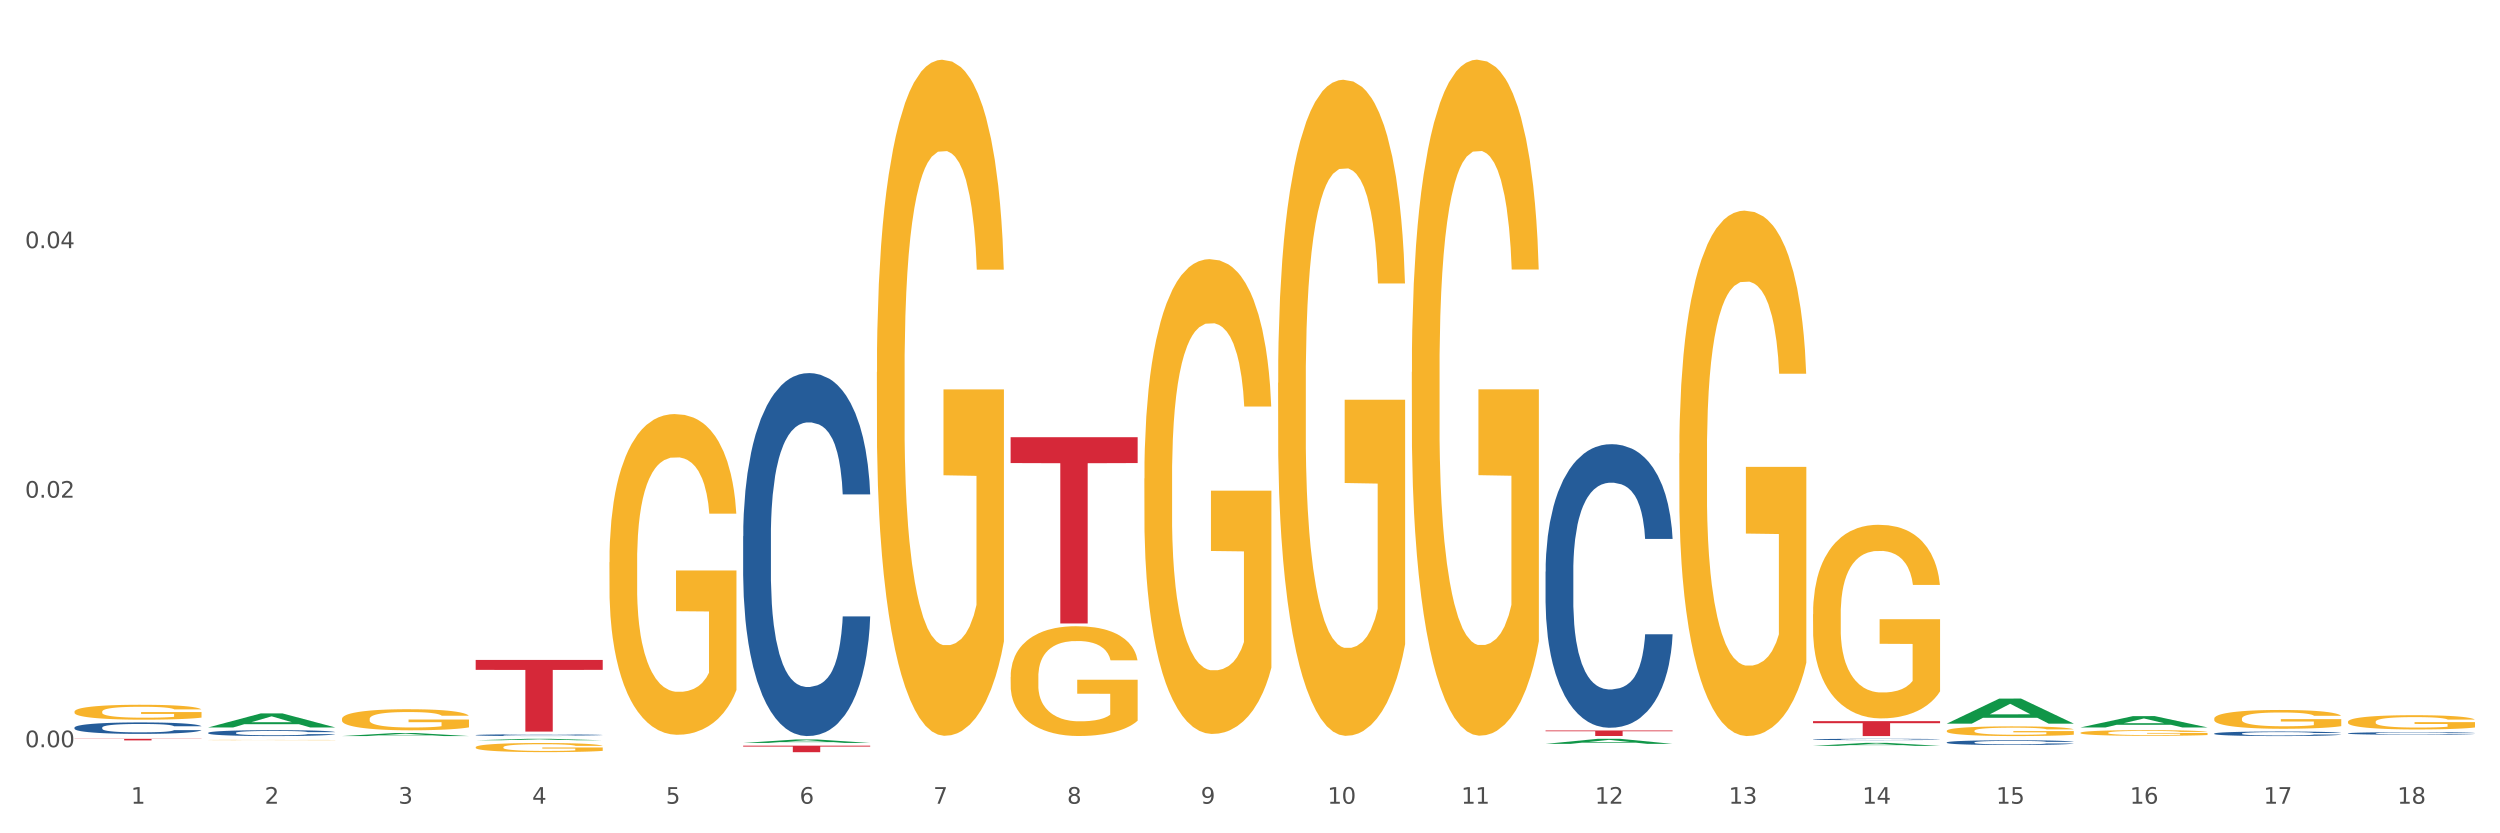 <?xml version="1.0" encoding="utf-8" standalone="no"?>
<!DOCTYPE svg PUBLIC "-//W3C//DTD SVG 1.1//EN"
  "http://www.w3.org/Graphics/SVG/1.1/DTD/svg11.dtd">
<svg xmlns:xlink="http://www.w3.org/1999/xlink" width="1080pt" height="360pt" viewBox="0 0 1080 360" xmlns="http://www.w3.org/2000/svg" version="1.1">
 <rect x="0" y="0" width="1080" height="360" fill="#333333" stroke="none"/>
 <defs>
  <style type="text/css">*{stroke-linejoin: round; stroke-linecap: butt}</style>
 </defs>
 <g id="figure_1">
  <g id="patch_1">
   <path d="M 0 360 
L 1080 360 
L 1080 0 
L 0 0 
z
" style="fill: #ffffff; stroke: #ffffff; stroke-linejoin: miter"/>
  </g>
  <g id="axes_1">
   <g id="matplotlib.axis_1">
    <g id="xtick_1">
     <g id="text_1">
      <!-- 1 -->
      <g style="fill: #4d4d4d" transform="translate(56.563 347.204) scale(0.096 -0.096)">
       <defs>
        <path id="DejaVuSans-31" d="M 794 531 
L 1825 531 
L 1825 4091 
L 703 3866 
L 703 4441 
L 1819 4666 
L 2450 4666 
L 2450 531 
L 3481 531 
L 3481 0 
L 794 0 
L 794 531 
z
" transform="scale(0.016)"/>
       </defs>
       <use xlink:href="#DejaVuSans-31"/>
      </g>
     </g>
    </g>
    <g id="xtick_2">
     <g id="text_2">
      <!-- 2 -->
      <g style="fill: #4d4d4d" transform="translate(114.336 347.204) scale(0.096 -0.096)">
       <defs>
        <path id="DejaVuSans-32" d="M 1228 531 
L 3431 531 
L 3431 0 
L 469 0 
L 469 531 
Q 828 903 1448 1529 
Q 2069 2156 2228 2338 
Q 2531 2678 2651 2914 
Q 2772 3150 2772 3378 
Q 2772 3750 2511 3984 
Q 2250 4219 1831 4219 
Q 1534 4219 1204 4116 
Q 875 4013 500 3803 
L 500 4441 
Q 881 4594 1212 4672 
Q 1544 4750 1819 4750 
Q 2544 4750 2975 4387 
Q 3406 4025 3406 3419 
Q 3406 3131 3298 2873 
Q 3191 2616 2906 2266 
Q 2828 2175 2409 1742 
Q 1991 1309 1228 531 
z
" transform="scale(0.016)"/>
       </defs>
       <use xlink:href="#DejaVuSans-32"/>
      </g>
     </g>
    </g>
    <g id="xtick_3">
     <g id="text_3">
      <!-- 3 -->
      <g style="fill: #4d4d4d" transform="translate(172.109 347.204) scale(0.096 -0.096)">
       <defs>
        <path id="DejaVuSans-33" d="M 2597 2516 
Q 3050 2419 3304 2112 
Q 3559 1806 3559 1356 
Q 3559 666 3084 287 
Q 2609 -91 1734 -91 
Q 1441 -91 1130 -33 
Q 819 25 488 141 
L 488 750 
Q 750 597 1062 519 
Q 1375 441 1716 441 
Q 2309 441 2620 675 
Q 2931 909 2931 1356 
Q 2931 1769 2642 2001 
Q 2353 2234 1838 2234 
L 1294 2234 
L 1294 2753 
L 1863 2753 
Q 2328 2753 2575 2939 
Q 2822 3125 2822 3475 
Q 2822 3834 2567 4026 
Q 2313 4219 1838 4219 
Q 1578 4219 1281 4162 
Q 984 4106 628 3988 
L 628 4550 
Q 988 4650 1302 4700 
Q 1616 4750 1894 4750 
Q 2613 4750 3031 4423 
Q 3450 4097 3450 3541 
Q 3450 3153 3228 2886 
Q 3006 2619 2597 2516 
z
" transform="scale(0.016)"/>
       </defs>
       <use xlink:href="#DejaVuSans-33"/>
      </g>
     </g>
    </g>
    <g id="xtick_4">
     <g id="text_4">
      <!-- 4 -->
      <g style="fill: #4d4d4d" transform="translate(229.882 347.204) scale(0.096 -0.096)">
       <defs>
        <path id="DejaVuSans-34" d="M 2419 4116 
L 825 1625 
L 2419 1625 
L 2419 4116 
z
M 2253 4666 
L 3047 4666 
L 3047 1625 
L 3713 1625 
L 3713 1100 
L 3047 1100 
L 3047 0 
L 2419 0 
L 2419 1100 
L 313 1100 
L 313 1709 
L 2253 4666 
z
" transform="scale(0.016)"/>
       </defs>
       <use xlink:href="#DejaVuSans-34"/>
      </g>
     </g>
    </g>
    <g id="xtick_5">
     <g id="text_5">
      <!-- 5 -->
      <g style="fill: #4d4d4d" transform="translate(287.655 347.204) scale(0.096 -0.096)">
       <defs>
        <path id="DejaVuSans-35" d="M 691 4666 
L 3169 4666 
L 3169 4134 
L 1269 4134 
L 1269 2991 
Q 1406 3038 1543 3061 
Q 1681 3084 1819 3084 
Q 2600 3084 3056 2656 
Q 3513 2228 3513 1497 
Q 3513 744 3044 326 
Q 2575 -91 1722 -91 
Q 1428 -91 1123 -41 
Q 819 9 494 109 
L 494 744 
Q 775 591 1075 516 
Q 1375 441 1709 441 
Q 2250 441 2565 725 
Q 2881 1009 2881 1497 
Q 2881 1984 2565 2268 
Q 2250 2553 1709 2553 
Q 1456 2553 1204 2497 
Q 953 2441 691 2322 
L 691 4666 
z
" transform="scale(0.016)"/>
       </defs>
       <use xlink:href="#DejaVuSans-35"/>
      </g>
     </g>
    </g>
    <g id="xtick_6">
     <g id="text_6">
      <!-- 6 -->
      <g style="fill: #4d4d4d" transform="translate(345.428 347.204) scale(0.096 -0.096)">
       <defs>
        <path id="DejaVuSans-36" d="M 2113 2584 
Q 1688 2584 1439 2293 
Q 1191 2003 1191 1497 
Q 1191 994 1439 701 
Q 1688 409 2113 409 
Q 2538 409 2786 701 
Q 3034 994 3034 1497 
Q 3034 2003 2786 2293 
Q 2538 2584 2113 2584 
z
M 3366 4563 
L 3366 3988 
Q 3128 4100 2886 4159 
Q 2644 4219 2406 4219 
Q 1781 4219 1451 3797 
Q 1122 3375 1075 2522 
Q 1259 2794 1537 2939 
Q 1816 3084 2150 3084 
Q 2853 3084 3261 2657 
Q 3669 2231 3669 1497 
Q 3669 778 3244 343 
Q 2819 -91 2113 -91 
Q 1303 -91 875 529 
Q 447 1150 447 2328 
Q 447 3434 972 4092 
Q 1497 4750 2381 4750 
Q 2619 4750 2861 4703 
Q 3103 4656 3366 4563 
z
" transform="scale(0.016)"/>
       </defs>
       <use xlink:href="#DejaVuSans-36"/>
      </g>
     </g>
    </g>
    <g id="xtick_7">
     <g id="text_7">
      <!-- 7 -->
      <g style="fill: #4d4d4d" transform="translate(403.201 347.204) scale(0.096 -0.096)">
       <defs>
        <path id="DejaVuSans-37" d="M 525 4666 
L 3525 4666 
L 3525 4397 
L 1831 0 
L 1172 0 
L 2766 4134 
L 525 4134 
L 525 4666 
z
" transform="scale(0.016)"/>
       </defs>
       <use xlink:href="#DejaVuSans-37"/>
      </g>
     </g>
    </g>
    <g id="xtick_8">
     <g id="text_8">
      <!-- 8 -->
      <g style="fill: #4d4d4d" transform="translate(460.974 347.204) scale(0.096 -0.096)">
       <defs>
        <path id="DejaVuSans-38" d="M 2034 2216 
Q 1584 2216 1326 1975 
Q 1069 1734 1069 1313 
Q 1069 891 1326 650 
Q 1584 409 2034 409 
Q 2484 409 2743 651 
Q 3003 894 3003 1313 
Q 3003 1734 2745 1975 
Q 2488 2216 2034 2216 
z
M 1403 2484 
Q 997 2584 770 2862 
Q 544 3141 544 3541 
Q 544 4100 942 4425 
Q 1341 4750 2034 4750 
Q 2731 4750 3128 4425 
Q 3525 4100 3525 3541 
Q 3525 3141 3298 2862 
Q 3072 2584 2669 2484 
Q 3125 2378 3379 2068 
Q 3634 1759 3634 1313 
Q 3634 634 3220 271 
Q 2806 -91 2034 -91 
Q 1263 -91 848 271 
Q 434 634 434 1313 
Q 434 1759 690 2068 
Q 947 2378 1403 2484 
z
M 1172 3481 
Q 1172 3119 1398 2916 
Q 1625 2713 2034 2713 
Q 2441 2713 2670 2916 
Q 2900 3119 2900 3481 
Q 2900 3844 2670 4047 
Q 2441 4250 2034 4250 
Q 1625 4250 1398 4047 
Q 1172 3844 1172 3481 
z
" transform="scale(0.016)"/>
       </defs>
       <use xlink:href="#DejaVuSans-38"/>
      </g>
     </g>
    </g>
    <g id="xtick_9">
     <g id="text_9">
      <!-- 9 -->
      <g style="fill: #4d4d4d" transform="translate(518.747 347.204) scale(0.096 -0.096)">
       <defs>
        <path id="DejaVuSans-39" d="M 703 97 
L 703 672 
Q 941 559 1184 500 
Q 1428 441 1663 441 
Q 2288 441 2617 861 
Q 2947 1281 2994 2138 
Q 2813 1869 2534 1725 
Q 2256 1581 1919 1581 
Q 1219 1581 811 2004 
Q 403 2428 403 3163 
Q 403 3881 828 4315 
Q 1253 4750 1959 4750 
Q 2769 4750 3195 4129 
Q 3622 3509 3622 2328 
Q 3622 1225 3098 567 
Q 2575 -91 1691 -91 
Q 1453 -91 1209 -44 
Q 966 3 703 97 
z
M 1959 2075 
Q 2384 2075 2632 2365 
Q 2881 2656 2881 3163 
Q 2881 3666 2632 3958 
Q 2384 4250 1959 4250 
Q 1534 4250 1286 3958 
Q 1038 3666 1038 3163 
Q 1038 2656 1286 2365 
Q 1534 2075 1959 2075 
z
" transform="scale(0.016)"/>
       </defs>
       <use xlink:href="#DejaVuSans-39"/>
      </g>
     </g>
    </g>
    <g id="xtick_10">
     <g id="text_10">
      <!-- 10 -->
      <g style="fill: #4d4d4d" transform="translate(573.466 347.204) scale(0.096 -0.096)">
       <defs>
        <path id="DejaVuSans-30" d="M 2034 4250 
Q 1547 4250 1301 3770 
Q 1056 3291 1056 2328 
Q 1056 1369 1301 889 
Q 1547 409 2034 409 
Q 2525 409 2770 889 
Q 3016 1369 3016 2328 
Q 3016 3291 2770 3770 
Q 2525 4250 2034 4250 
z
M 2034 4750 
Q 2819 4750 3233 4129 
Q 3647 3509 3647 2328 
Q 3647 1150 3233 529 
Q 2819 -91 2034 -91 
Q 1250 -91 836 529 
Q 422 1150 422 2328 
Q 422 3509 836 4129 
Q 1250 4750 2034 4750 
z
" transform="scale(0.016)"/>
       </defs>
       <use xlink:href="#DejaVuSans-31"/>
       <use xlink:href="#DejaVuSans-30" transform="translate(63.623 0)"/>
      </g>
     </g>
    </g>
    <g id="xtick_11">
     <g id="text_11">
      <!-- 11 -->
      <g style="fill: #4d4d4d" transform="translate(631.239 347.204) scale(0.096 -0.096)">
       <use xlink:href="#DejaVuSans-31"/>
       <use xlink:href="#DejaVuSans-31" transform="translate(63.623 0)"/>
      </g>
     </g>
    </g>
    <g id="xtick_12">
     <g id="text_12">
      <!-- 12 -->
      <g style="fill: #4d4d4d" transform="translate(689.012 347.204) scale(0.096 -0.096)">
       <use xlink:href="#DejaVuSans-31"/>
       <use xlink:href="#DejaVuSans-32" transform="translate(63.623 0)"/>
      </g>
     </g>
    </g>
    <g id="xtick_13">
     <g id="text_13">
      <!-- 13 -->
      <g style="fill: #4d4d4d" transform="translate(746.785 347.204) scale(0.096 -0.096)">
       <use xlink:href="#DejaVuSans-31"/>
       <use xlink:href="#DejaVuSans-33" transform="translate(63.623 0)"/>
      </g>
     </g>
    </g>
    <g id="xtick_14">
     <g id="text_14">
      <!-- 14 -->
      <g style="fill: #4d4d4d" transform="translate(804.558 347.204) scale(0.096 -0.096)">
       <use xlink:href="#DejaVuSans-31"/>
       <use xlink:href="#DejaVuSans-34" transform="translate(63.623 0)"/>
      </g>
     </g>
    </g>
    <g id="xtick_15">
     <g id="text_15">
      <!-- 15 -->
      <g style="fill: #4d4d4d" transform="translate(862.331 347.204) scale(0.096 -0.096)">
       <use xlink:href="#DejaVuSans-31"/>
       <use xlink:href="#DejaVuSans-35" transform="translate(63.623 0)"/>
      </g>
     </g>
    </g>
    <g id="xtick_16">
     <g id="text_16">
      <!-- 16 -->
      <g style="fill: #4d4d4d" transform="translate(920.104 347.204) scale(0.096 -0.096)">
       <use xlink:href="#DejaVuSans-31"/>
       <use xlink:href="#DejaVuSans-36" transform="translate(63.623 0)"/>
      </g>
     </g>
    </g>
    <g id="xtick_17">
     <g id="text_17">
      <!-- 17 -->
      <g style="fill: #4d4d4d" transform="translate(977.877 347.204) scale(0.096 -0.096)">
       <use xlink:href="#DejaVuSans-31"/>
       <use xlink:href="#DejaVuSans-37" transform="translate(63.623 0)"/>
      </g>
     </g>
    </g>
    <g id="xtick_18">
     <g id="text_18">
      <!-- 18 -->
      <g style="fill: #4d4d4d" transform="translate(1035.65 347.204) scale(0.096 -0.096)">
       <use xlink:href="#DejaVuSans-31"/>
       <use xlink:href="#DejaVuSans-38" transform="translate(63.623 0)"/>
      </g>
     </g>
    </g>
    <g id="xtick_19"/>
    <g id="xtick_20"/>
    <g id="xtick_21"/>
    <g id="xtick_22"/>
    <g id="xtick_23"/>
    <g id="xtick_24"/>
    <g id="xtick_25"/>
    <g id="xtick_26"/>
    <g id="xtick_27"/>
    <g id="xtick_28"/>
    <g id="xtick_29"/>
    <g id="xtick_30"/>
    <g id="xtick_31"/>
    <g id="xtick_32"/>
    <g id="xtick_33"/>
    <g id="xtick_34"/>
    <g id="xtick_35"/>
   </g>
   <g id="matplotlib.axis_2">
    <g id="ytick_1">
     <g id="text_19">
      <!-- 0.00 -->
      <g style="fill: #4d4d4d" transform="translate(10.8 322.8) scale(0.096 -0.096)">
       <defs>
        <path id="DejaVuSans-2e" d="M 684 794 
L 1344 794 
L 1344 0 
L 684 0 
L 684 794 
z
" transform="scale(0.016)"/>
       </defs>
       <use xlink:href="#DejaVuSans-30"/>
       <use xlink:href="#DejaVuSans-2e" transform="translate(63.623 0)"/>
       <use xlink:href="#DejaVuSans-30" transform="translate(95.41 0)"/>
       <use xlink:href="#DejaVuSans-30" transform="translate(159.033 0)"/>
      </g>
     </g>
    </g>
    <g id="ytick_2">
     <g id="text_20">
      <!-- 0.02 -->
      <g style="fill: #4d4d4d" transform="translate(10.8 215.003) scale(0.096 -0.096)">
       <use xlink:href="#DejaVuSans-30"/>
       <use xlink:href="#DejaVuSans-2e" transform="translate(63.623 0)"/>
       <use xlink:href="#DejaVuSans-30" transform="translate(95.41 0)"/>
       <use xlink:href="#DejaVuSans-32" transform="translate(159.033 0)"/>
      </g>
     </g>
    </g>
    <g id="ytick_3">
     <g id="text_21">
      <!-- 0.04 -->
      <g style="fill: #4d4d4d" transform="translate(10.8 107.207) scale(0.096 -0.096)">
       <use xlink:href="#DejaVuSans-30"/>
       <use xlink:href="#DejaVuSans-2e" transform="translate(63.623 0)"/>
       <use xlink:href="#DejaVuSans-30" transform="translate(95.41 0)"/>
       <use xlink:href="#DejaVuSans-34" transform="translate(159.033 0)"/>
      </g>
     </g>
    </g>
    <g id="ytick_4"/>
    <g id="ytick_5"/>
    <g id="ytick_6"/>
   </g>
   <g id="PolyCollection_1">
    <path d="M 89.948 314.241 
L 90.005 314.236 
L 112.637 308.197 
L 122.03 308.191 
L 144.832 314.253 
L 133.969 314.253 
L 129.046 312.841 
L 105.678 312.841 
L 105.508 312.864 
L 100.755 314.253 
L 89.948 314.253 
L 89.948 314.241 
L 108.62 311.999 
L 126.104 311.993 
L 117.447 309.483 
L 117.334 309.472 
L 117.22 309.489 
L 108.563 311.993 
L 108.62 311.999 
L 89.948 314.241 
z
" clip-path="url(#p6a3378aa2f)" style="fill: #109648"/>
    <path d="M 436.586 188.857 
L 491.47 188.857 
L 491.47 200.042 
L 469.881 200.118 
L 469.881 269.348 
L 458.045 269.348 
L 458.045 200.118 
L 436.586 200.042 
L 436.586 188.932 
L 436.586 188.857 
z
" clip-path="url(#p6a3378aa2f)" style="fill: #d62839"/>
    <path d="M 321.04 322.128 
L 375.924 322.128 
L 375.924 322.52 
L 354.335 322.523 
L 354.335 324.95 
L 342.499 324.95 
L 342.499 322.523 
L 321.04 322.52 
L 321.04 322.131 
L 321.04 322.128 
z
" clip-path="url(#p6a3378aa2f)" style="fill: #d62839"/>
    <path d="M 205.494 285.084 
L 260.378 285.084 
L 260.378 289.386 
L 238.789 289.415 
L 238.789 316.041 
L 226.953 316.041 
L 226.953 289.415 
L 205.494 289.386 
L 205.494 285.113 
L 205.494 285.084 
z
" clip-path="url(#p6a3378aa2f)" style="fill: #d62839"/>
    <path d="M 32.175 319.152 
L 87.059 319.152 
L 87.059 319.252 
L 65.47 319.252 
L 65.47 319.866 
L 53.635 319.866 
L 53.635 319.252 
L 32.175 319.252 
L 32.175 319.153 
L 32.175 319.152 
z
" clip-path="url(#p6a3378aa2f)" style="fill: #d62839"/>
    <path d="M 32.175 314.31 
L 32.24 314.306 
L 32.24 314.179 
L 32.434 314.007 
L 33.148 313.689 
L 34.056 313.449 
L 35.613 313.168 
L 36.457 313.051 
L 37.56 312.919 
L 39.83 312.706 
L 42.425 312.525 
L 44.242 312.426 
L 45.604 312.362 
L 48.653 312.249 
L 50.405 312.199 
L 52.221 312.158 
L 53.778 312.131 
L 56.373 312.099 
L 58.449 312.086 
L 60.85 312.081 
L 62.861 312.086 
L 65.521 312.104 
L 69.413 312.158 
L 70.905 312.19 
L 72.917 312.244 
L 74.993 312.317 
L 76.679 312.389 
L 78.626 312.493 
L 80.637 312.629 
L 82.583 312.802 
L 83.945 312.96 
L 85.048 313.128 
L 86.021 313.332 
L 86.735 313.554 
L 87.059 313.739 
L 75.187 313.739 
L 74.863 313.572 
L 74.214 313.39 
L 73.565 313.268 
L 72.852 313.168 
L 71.749 313.055 
L 70.776 312.983 
L 69.154 312.897 
L 67.662 312.842 
L 66.429 312.811 
L 64.937 312.783 
L 61.758 312.756 
L 59.487 312.756 
L 58.06 312.765 
L 56.309 312.788 
L 54.816 312.82 
L 53.065 312.874 
L 51.702 312.933 
L 50.34 313.01 
L 49.562 313.064 
L 48.394 313.164 
L 47.615 313.246 
L 46.577 313.386 
L 45.993 313.486 
L 44.955 313.744 
L 44.501 313.934 
L 44.307 314.066 
L 44.177 314.21 
L 44.177 314.917 
L 44.566 315.234 
L 44.891 315.37 
L 45.41 315.524 
L 46.383 315.724 
L 47.81 315.918 
L 49.302 316.059 
L 50.535 316.145 
L 51.702 316.208 
L 52.87 316.258 
L 54.297 316.304 
L 55.465 316.331 
L 57.217 316.358 
L 59.293 316.371 
L 60.915 316.371 
L 64.223 316.349 
L 65.715 316.326 
L 67.143 316.294 
L 68.7 316.245 
L 69.932 316.19 
L 70.646 316.149 
L 71.814 316.063 
L 72.722 315.973 
L 73.5 315.869 
L 74.019 315.778 
L 74.603 315.642 
L 75.057 315.488 
L 75.187 315.407 
L 87.059 315.407 
L 86.8 315.57 
L 86.346 315.728 
L 85.437 315.941 
L 84.724 316.063 
L 83.621 316.213 
L 82.453 316.34 
L 80.831 316.48 
L 79.339 316.584 
L 77.782 316.675 
L 76.095 316.757 
L 73.046 316.87 
L 71.943 316.902 
L 69.608 316.956 
L 67.791 316.988 
L 65.132 317.019 
L 62.407 317.037 
L 59.552 317.042 
L 57.022 317.033 
L 54.233 317.006 
L 52.481 316.979 
L 50.535 316.938 
L 48.264 316.874 
L 46.123 316.797 
L 44.112 316.707 
L 42.231 316.603 
L 40.479 316.485 
L 38.208 316.29 
L 36.522 316.1 
L 35.289 315.923 
L 34.446 315.773 
L 33.602 315.583 
L 33.148 315.452 
L 32.434 315.135 
L 32.175 314.84 
L 32.175 314.31 
z
" clip-path="url(#p6a3378aa2f)" style="fill: #255c99"/>
    <path d="M 89.948 316.573 
L 90.013 316.571 
L 90.013 316.506 
L 90.207 316.417 
L 90.921 316.254 
L 91.829 316.13 
L 93.386 315.986 
L 94.23 315.925 
L 95.333 315.858 
L 97.603 315.748 
L 100.198 315.655 
L 102.015 315.603 
L 103.377 315.571 
L 106.426 315.512 
L 108.178 315.487 
L 109.994 315.466 
L 111.551 315.452 
L 114.146 315.436 
L 116.222 315.429 
L 118.623 315.426 
L 120.634 315.429 
L 123.294 315.438 
L 127.186 315.466 
L 128.678 315.482 
L 130.69 315.51 
L 132.766 315.547 
L 134.452 315.585 
L 136.399 315.638 
L 138.41 315.708 
L 140.356 315.797 
L 141.718 315.878 
L 142.821 315.965 
L 143.794 316.07 
L 144.508 316.184 
L 144.832 316.279 
L 132.96 316.279 
L 132.636 316.193 
L 131.987 316.1 
L 131.338 316.037 
L 130.625 315.986 
L 129.522 315.927 
L 128.549 315.89 
L 126.927 315.846 
L 125.435 315.818 
L 124.202 315.802 
L 122.71 315.788 
L 119.531 315.774 
L 117.26 315.774 
L 115.833 315.778 
L 114.082 315.79 
L 112.589 315.806 
L 110.838 315.834 
L 109.475 315.865 
L 108.113 315.904 
L 107.335 315.932 
L 106.167 315.983 
L 105.388 316.025 
L 104.35 316.098 
L 103.766 316.149 
L 102.728 316.282 
L 102.274 316.38 
L 102.08 316.447 
L 101.95 316.522 
L 101.95 316.886 
L 102.339 317.049 
L 102.663 317.119 
L 103.183 317.198 
L 104.156 317.301 
L 105.583 317.401 
L 107.075 317.473 
L 108.308 317.517 
L 109.475 317.55 
L 110.643 317.576 
L 112.07 317.599 
L 113.238 317.613 
L 114.99 317.627 
L 117.066 317.634 
L 118.688 317.634 
L 121.996 317.622 
L 123.488 317.611 
L 124.916 317.594 
L 126.473 317.569 
L 127.705 317.541 
L 128.419 317.52 
L 129.587 317.475 
L 130.495 317.429 
L 131.273 317.375 
L 131.792 317.329 
L 132.376 317.259 
L 132.83 317.179 
L 132.96 317.137 
L 144.832 317.137 
L 144.573 317.221 
L 144.119 317.303 
L 143.21 317.412 
L 142.497 317.475 
L 141.394 317.552 
L 140.226 317.618 
L 138.604 317.69 
L 137.112 317.743 
L 135.555 317.79 
L 133.868 317.832 
L 130.819 317.89 
L 129.716 317.907 
L 127.381 317.935 
L 125.564 317.951 
L 122.905 317.967 
L 120.18 317.977 
L 117.325 317.979 
L 114.795 317.974 
L 112.006 317.96 
L 110.254 317.946 
L 108.308 317.925 
L 106.037 317.893 
L 103.896 317.853 
L 101.885 317.806 
L 100.004 317.753 
L 98.252 317.692 
L 95.981 317.592 
L 94.295 317.494 
L 93.062 317.403 
L 92.219 317.326 
L 91.375 317.228 
L 90.921 317.161 
L 90.207 316.997 
L 89.948 316.846 
L 89.948 316.573 
z
" clip-path="url(#p6a3378aa2f)" style="fill: #255c99"/>
    <path d="M 205.494 317.558 
L 205.559 317.557 
L 205.559 317.538 
L 205.753 317.511 
L 206.467 317.462 
L 207.375 317.425 
L 208.932 317.382 
L 209.776 317.364 
L 210.879 317.343 
L 213.149 317.311 
L 215.744 317.283 
L 217.561 317.267 
L 218.923 317.257 
L 221.972 317.24 
L 223.724 317.232 
L 225.54 317.226 
L 227.097 317.222 
L 229.692 317.217 
L 231.768 317.215 
L 234.169 317.214 
L 236.18 317.215 
L 238.84 317.218 
L 242.732 317.226 
L 244.224 317.231 
L 246.236 317.239 
L 248.312 317.251 
L 249.998 317.262 
L 251.945 317.278 
L 253.956 317.299 
L 255.902 317.325 
L 257.264 317.35 
L 258.367 317.376 
L 259.34 317.407 
L 260.054 317.441 
L 260.378 317.47 
L 248.506 317.47 
L 248.182 317.444 
L 247.533 317.416 
L 246.884 317.397 
L 246.171 317.382 
L 245.068 317.364 
L 244.095 317.353 
L 242.473 317.34 
L 240.981 317.332 
L 239.748 317.327 
L 238.256 317.322 
L 235.077 317.318 
L 232.806 317.318 
L 231.379 317.32 
L 229.627 317.323 
L 228.135 317.328 
L 226.384 317.336 
L 225.021 317.345 
L 223.659 317.357 
L 222.88 317.366 
L 221.713 317.381 
L 220.934 317.394 
L 219.896 317.415 
L 219.312 317.431 
L 218.274 317.471 
L 217.82 317.5 
L 217.626 317.52 
L 217.496 317.542 
L 217.496 317.651 
L 217.885 317.7 
L 218.209 317.721 
L 218.728 317.745 
L 219.702 317.776 
L 221.129 317.806 
L 222.621 317.827 
L 223.854 317.841 
L 225.021 317.85 
L 226.189 317.858 
L 227.616 317.865 
L 228.784 317.869 
L 230.536 317.873 
L 232.612 317.876 
L 234.234 317.876 
L 237.542 317.872 
L 239.034 317.869 
L 240.462 317.864 
L 242.019 317.856 
L 243.251 317.848 
L 243.965 317.841 
L 245.133 317.828 
L 246.041 317.814 
L 246.819 317.798 
L 247.338 317.784 
L 247.922 317.763 
L 248.376 317.739 
L 248.506 317.727 
L 260.378 317.727 
L 260.119 317.752 
L 259.665 317.776 
L 258.756 317.809 
L 258.043 317.828 
L 256.94 317.851 
L 255.772 317.871 
L 254.15 317.892 
L 252.658 317.908 
L 251.101 317.922 
L 249.414 317.935 
L 246.365 317.952 
L 245.262 317.957 
L 242.927 317.966 
L 241.11 317.971 
L 238.45 317.975 
L 235.726 317.978 
L 232.871 317.979 
L 230.341 317.978 
L 227.551 317.973 
L 225.8 317.969 
L 223.854 317.963 
L 221.583 317.953 
L 219.442 317.941 
L 217.431 317.927 
L 215.55 317.911 
L 213.798 317.893 
L 211.527 317.863 
L 209.841 317.834 
L 208.608 317.806 
L 207.765 317.783 
L 206.921 317.754 
L 206.467 317.734 
L 205.753 317.685 
L 205.494 317.64 
L 205.494 317.558 
z
" clip-path="url(#p6a3378aa2f)" style="fill: #255c99"/>
    <path d="M 321.04 231.628 
L 321.105 231.485 
L 321.105 227.475 
L 321.299 222.033 
L 322.013 212.009 
L 322.921 204.419 
L 324.478 195.541 
L 325.322 191.817 
L 326.425 187.665 
L 328.695 180.934 
L 331.29 175.206 
L 333.107 172.055 
L 334.469 170.051 
L 337.518 166.471 
L 339.27 164.895 
L 341.086 163.607 
L 342.643 162.747 
L 345.238 161.745 
L 347.314 161.315 
L 349.715 161.172 
L 351.726 161.315 
L 354.386 161.888 
L 358.278 163.607 
L 359.77 164.609 
L 361.781 166.327 
L 363.857 168.619 
L 365.544 170.91 
L 367.49 174.204 
L 369.502 178.5 
L 371.448 183.941 
L 372.81 188.953 
L 373.913 194.252 
L 374.886 200.696 
L 375.6 207.713 
L 375.924 213.584 
L 364.052 213.584 
L 363.728 208.286 
L 363.079 202.558 
L 362.43 198.691 
L 361.717 195.541 
L 360.614 191.961 
L 359.641 189.669 
L 358.019 186.949 
L 356.527 185.23 
L 355.294 184.228 
L 353.802 183.368 
L 350.623 182.509 
L 348.352 182.509 
L 346.925 182.796 
L 345.173 183.512 
L 343.681 184.514 
L 341.93 186.233 
L 340.567 188.094 
L 339.205 190.529 
L 338.426 192.247 
L 337.259 195.397 
L 336.48 197.975 
L 335.442 202.414 
L 334.858 205.565 
L 333.82 213.727 
L 333.366 219.742 
L 333.172 223.895 
L 333.042 228.477 
L 333.042 250.817 
L 333.431 260.841 
L 333.755 265.137 
L 334.274 270.006 
L 335.248 276.307 
L 336.675 282.465 
L 338.167 286.904 
L 339.4 289.625 
L 340.567 291.63 
L 341.735 293.205 
L 343.162 294.637 
L 344.33 295.496 
L 346.082 296.355 
L 348.158 296.785 
L 349.78 296.785 
L 353.088 296.069 
L 354.58 295.353 
L 356.008 294.35 
L 357.565 292.775 
L 358.797 291.057 
L 359.511 289.768 
L 360.679 287.047 
L 361.587 284.183 
L 362.365 280.889 
L 362.884 278.025 
L 363.468 273.729 
L 363.922 268.86 
L 364.052 266.283 
L 375.924 266.283 
L 375.665 271.438 
L 375.211 276.45 
L 374.302 283.181 
L 373.589 287.047 
L 372.486 291.773 
L 371.318 295.783 
L 369.696 300.222 
L 368.204 303.515 
L 366.647 306.38 
L 364.96 308.957 
L 361.911 312.537 
L 360.808 313.54 
L 358.473 315.258 
L 356.656 316.26 
L 353.996 317.263 
L 351.272 317.836 
L 348.417 317.979 
L 345.887 317.693 
L 343.097 316.833 
L 341.346 315.974 
L 339.4 314.685 
L 337.129 312.68 
L 334.988 310.246 
L 332.977 307.382 
L 331.096 304.088 
L 329.344 300.365 
L 327.073 294.207 
L 325.387 288.193 
L 324.154 282.608 
L 323.311 277.882 
L 322.467 271.868 
L 322.013 267.715 
L 321.299 257.691 
L 321.04 248.382 
L 321.04 231.628 
z
" clip-path="url(#p6a3378aa2f)" style="fill: #255c99"/>
    <path d="M 667.678 246.931 
L 667.743 246.819 
L 667.743 243.686 
L 667.937 239.434 
L 668.651 231.602 
L 669.559 225.672 
L 671.116 218.735 
L 671.96 215.826 
L 673.062 212.581 
L 675.333 207.322 
L 677.928 202.847 
L 679.745 200.385 
L 681.107 198.819 
L 684.156 196.022 
L 685.908 194.791 
L 687.724 193.784 
L 689.281 193.113 
L 691.876 192.329 
L 693.952 191.994 
L 696.353 191.882 
L 698.364 191.994 
L 701.024 192.441 
L 704.916 193.784 
L 706.408 194.567 
L 708.419 195.91 
L 710.495 197.7 
L 712.182 199.49 
L 714.128 202.064 
L 716.139 205.42 
L 718.086 209.672 
L 719.448 213.588 
L 720.551 217.728 
L 721.524 222.763 
L 722.238 228.245 
L 722.562 232.833 
L 710.69 232.833 
L 710.366 228.693 
L 709.717 224.217 
L 709.068 221.196 
L 708.354 218.735 
L 707.252 215.938 
L 706.278 214.148 
L 704.657 212.022 
L 703.164 210.679 
L 701.932 209.896 
L 700.44 209.225 
L 697.261 208.553 
L 694.99 208.553 
L 693.563 208.777 
L 691.811 209.336 
L 690.319 210.12 
L 688.568 211.462 
L 687.205 212.917 
L 685.843 214.819 
L 685.064 216.162 
L 683.897 218.623 
L 683.118 220.637 
L 682.08 224.106 
L 681.496 226.567 
L 680.458 232.945 
L 680.004 237.644 
L 679.809 240.889 
L 679.68 244.469 
L 679.68 261.924 
L 680.069 269.756 
L 680.393 273.112 
L 680.912 276.917 
L 681.885 281.84 
L 683.313 286.651 
L 684.805 290.119 
L 686.037 292.245 
L 687.205 293.812 
L 688.373 295.042 
L 689.8 296.161 
L 690.968 296.833 
L 692.72 297.504 
L 694.796 297.84 
L 696.417 297.84 
L 699.726 297.28 
L 701.218 296.721 
L 702.645 295.937 
L 704.202 294.707 
L 705.435 293.364 
L 706.149 292.357 
L 707.316 290.231 
L 708.225 287.993 
L 709.003 285.42 
L 709.522 283.182 
L 710.106 279.826 
L 710.56 276.021 
L 710.69 274.007 
L 722.562 274.007 
L 722.303 278.035 
L 721.848 281.951 
L 720.94 287.21 
L 720.227 290.231 
L 719.124 293.923 
L 717.956 297.056 
L 716.334 300.525 
L 714.842 303.098 
L 713.285 305.336 
L 711.598 307.35 
L 708.549 310.147 
L 707.446 310.93 
L 705.111 312.273 
L 703.294 313.056 
L 700.634 313.839 
L 697.91 314.287 
L 695.055 314.399 
L 692.525 314.175 
L 689.735 313.504 
L 687.984 312.832 
L 686.037 311.826 
L 683.767 310.259 
L 681.626 308.357 
L 679.615 306.119 
L 677.733 303.546 
L 675.982 300.637 
L 673.711 295.826 
L 672.024 291.126 
L 670.792 286.763 
L 669.948 283.07 
L 669.105 278.371 
L 668.651 275.126 
L 667.937 267.294 
L 667.678 260.022 
L 667.678 246.931 
z
" clip-path="url(#p6a3378aa2f)" style="fill: #255c99"/>
    <path d="M 783.224 319.422 
L 783.289 319.422 
L 783.289 319.406 
L 783.483 319.385 
L 784.197 319.347 
L 785.105 319.318 
L 786.662 319.284 
L 787.506 319.27 
L 788.608 319.254 
L 790.879 319.228 
L 793.474 319.206 
L 795.291 319.194 
L 796.653 319.186 
L 799.702 319.173 
L 801.454 319.167 
L 803.27 319.162 
L 804.827 319.159 
L 807.422 319.155 
L 809.498 319.153 
L 811.899 319.152 
L 813.91 319.153 
L 816.57 319.155 
L 820.462 319.162 
L 821.954 319.166 
L 823.965 319.172 
L 826.041 319.181 
L 827.728 319.19 
L 829.674 319.202 
L 831.685 319.219 
L 833.632 319.24 
L 834.994 319.259 
L 836.097 319.279 
L 837.07 319.304 
L 837.784 319.331 
L 838.108 319.353 
L 826.236 319.353 
L 825.912 319.333 
L 825.263 319.311 
L 824.614 319.296 
L 823.9 319.284 
L 822.798 319.27 
L 821.824 319.262 
L 820.203 319.251 
L 818.71 319.245 
L 817.478 319.241 
L 815.986 319.237 
L 812.807 319.234 
L 810.536 319.234 
L 809.109 319.235 
L 807.357 319.238 
L 805.865 319.242 
L 804.114 319.248 
L 802.751 319.256 
L 801.389 319.265 
L 800.61 319.271 
L 799.443 319.283 
L 798.664 319.293 
L 797.626 319.31 
L 797.042 319.322 
L 796.004 319.354 
L 795.55 319.377 
L 795.355 319.393 
L 795.226 319.41 
L 795.226 319.496 
L 795.615 319.534 
L 795.939 319.55 
L 796.458 319.569 
L 797.431 319.593 
L 798.859 319.617 
L 800.351 319.634 
L 801.583 319.644 
L 802.751 319.652 
L 803.919 319.658 
L 805.346 319.663 
L 806.514 319.667 
L 808.266 319.67 
L 810.342 319.672 
L 811.963 319.672 
L 815.272 319.669 
L 816.764 319.666 
L 818.191 319.662 
L 819.748 319.656 
L 820.981 319.65 
L 821.695 319.645 
L 822.862 319.634 
L 823.771 319.623 
L 824.549 319.611 
L 825.068 319.6 
L 825.652 319.583 
L 826.106 319.565 
L 826.236 319.555 
L 838.108 319.555 
L 837.849 319.575 
L 837.394 319.594 
L 836.486 319.62 
L 835.773 319.634 
L 834.67 319.652 
L 833.502 319.668 
L 831.88 319.685 
L 830.388 319.697 
L 828.831 319.708 
L 827.144 319.718 
L 824.095 319.732 
L 822.992 319.736 
L 820.657 319.742 
L 818.84 319.746 
L 816.18 319.75 
L 813.456 319.752 
L 810.601 319.753 
L 808.071 319.752 
L 805.281 319.748 
L 803.53 319.745 
L 801.583 319.74 
L 799.313 319.732 
L 797.172 319.723 
L 795.161 319.712 
L 793.279 319.7 
L 791.528 319.685 
L 789.257 319.662 
L 787.57 319.639 
L 786.338 319.617 
L 785.494 319.599 
L 784.651 319.576 
L 784.197 319.56 
L 783.483 319.522 
L 783.224 319.486 
L 783.224 319.422 
z
" clip-path="url(#p6a3378aa2f)" style="fill: #255c99"/>
    <path d="M 840.997 320.717 
L 841.062 320.715 
L 841.062 320.663 
L 841.256 320.591 
L 841.97 320.459 
L 842.878 320.359 
L 844.435 320.242 
L 845.278 320.193 
L 846.381 320.139 
L 848.652 320.05 
L 851.247 319.975 
L 853.063 319.933 
L 854.426 319.907 
L 857.475 319.86 
L 859.227 319.839 
L 861.043 319.822 
L 862.6 319.811 
L 865.195 319.797 
L 867.271 319.792 
L 869.672 319.79 
L 871.683 319.792 
L 874.343 319.799 
L 878.235 319.822 
L 879.727 319.835 
L 881.738 319.858 
L 883.814 319.888 
L 885.501 319.918 
L 887.447 319.961 
L 889.458 320.018 
L 891.405 320.09 
L 892.767 320.156 
L 893.87 320.225 
L 894.843 320.31 
L 895.557 320.403 
L 895.881 320.48 
L 884.009 320.48 
L 883.685 320.41 
L 883.036 320.335 
L 882.387 320.284 
L 881.673 320.242 
L 880.571 320.195 
L 879.597 320.165 
L 877.976 320.129 
L 876.483 320.107 
L 875.251 320.093 
L 873.759 320.082 
L 870.58 320.071 
L 868.309 320.071 
L 866.882 320.075 
L 865.13 320.084 
L 863.638 320.097 
L 861.887 320.12 
L 860.524 320.144 
L 859.162 320.176 
L 858.383 320.199 
L 857.216 320.24 
L 856.437 320.274 
L 855.399 320.333 
L 854.815 320.374 
L 853.777 320.482 
L 853.323 320.561 
L 853.128 320.616 
L 852.999 320.676 
L 852.999 320.97 
L 853.388 321.102 
L 853.712 321.158 
L 854.231 321.223 
L 855.204 321.305 
L 856.632 321.387 
L 858.124 321.445 
L 859.356 321.481 
L 860.524 321.507 
L 861.692 321.528 
L 863.119 321.547 
L 864.287 321.558 
L 866.039 321.569 
L 868.115 321.575 
L 869.736 321.575 
L 873.045 321.566 
L 874.537 321.556 
L 875.964 321.543 
L 877.521 321.522 
L 878.754 321.5 
L 879.468 321.483 
L 880.635 321.447 
L 881.544 321.409 
L 882.322 321.366 
L 882.841 321.328 
L 883.425 321.272 
L 883.879 321.207 
L 884.009 321.174 
L 895.881 321.174 
L 895.622 321.241 
L 895.167 321.307 
L 894.259 321.396 
L 893.546 321.447 
L 892.443 321.509 
L 891.275 321.562 
L 889.653 321.62 
L 888.161 321.664 
L 886.604 321.701 
L 884.917 321.735 
L 881.868 321.782 
L 880.765 321.796 
L 878.43 321.818 
L 876.613 321.831 
L 873.953 321.845 
L 871.229 321.852 
L 868.374 321.854 
L 865.844 321.85 
L 863.054 321.839 
L 861.303 321.828 
L 859.356 321.811 
L 857.086 321.784 
L 854.945 321.752 
L 852.934 321.714 
L 851.052 321.671 
L 849.301 321.622 
L 847.03 321.541 
L 845.343 321.462 
L 844.111 321.388 
L 843.267 321.326 
L 842.424 321.247 
L 841.97 321.192 
L 841.256 321.06 
L 840.997 320.938 
L 840.997 320.717 
z
" clip-path="url(#p6a3378aa2f)" style="fill: #255c99"/>
    <path d="M 956.543 316.893 
L 956.608 316.891 
L 956.608 316.841 
L 956.802 316.772 
L 957.516 316.646 
L 958.424 316.551 
L 959.981 316.439 
L 960.824 316.392 
L 961.927 316.34 
L 964.198 316.255 
L 966.793 316.183 
L 968.609 316.143 
L 969.972 316.118 
L 973.021 316.073 
L 974.773 316.053 
L 976.589 316.037 
L 978.146 316.026 
L 980.741 316.014 
L 982.817 316.008 
L 985.217 316.007 
L 987.229 316.008 
L 989.888 316.016 
L 993.781 316.037 
L 995.273 316.05 
L 997.284 316.071 
L 999.36 316.1 
L 1001.047 316.129 
L 1002.993 316.171 
L 1005.004 316.225 
L 1006.951 316.293 
L 1008.313 316.356 
L 1009.416 316.423 
L 1010.389 316.504 
L 1011.103 316.592 
L 1011.427 316.666 
L 999.555 316.666 
L 999.231 316.599 
L 998.582 316.527 
L 997.933 316.479 
L 997.219 316.439 
L 996.116 316.394 
L 995.143 316.365 
L 993.521 316.331 
L 992.029 316.309 
L 990.797 316.297 
L 989.305 316.286 
L 986.126 316.275 
L 983.855 316.275 
L 982.428 316.279 
L 980.676 316.288 
L 979.184 316.3 
L 977.432 316.322 
L 976.07 316.345 
L 974.708 316.376 
L 973.929 316.397 
L 972.761 316.437 
L 971.983 316.47 
L 970.945 316.525 
L 970.361 316.565 
L 969.323 316.668 
L 968.869 316.743 
L 968.674 316.796 
L 968.545 316.853 
L 968.545 317.134 
L 968.934 317.26 
L 969.258 317.314 
L 969.777 317.376 
L 970.75 317.455 
L 972.178 317.532 
L 973.67 317.588 
L 974.902 317.622 
L 976.07 317.647 
L 977.238 317.667 
L 978.665 317.685 
L 979.833 317.696 
L 981.584 317.707 
L 983.66 317.712 
L 985.282 317.712 
L 988.591 317.703 
L 990.083 317.694 
L 991.51 317.682 
L 993.067 317.662 
L 994.3 317.64 
L 995.014 317.624 
L 996.181 317.59 
L 997.09 317.554 
L 997.868 317.512 
L 998.387 317.476 
L 998.971 317.422 
L 999.425 317.361 
L 999.555 317.329 
L 1011.427 317.329 
L 1011.168 317.394 
L 1010.713 317.457 
L 1009.805 317.541 
L 1009.092 317.59 
L 1007.989 317.649 
L 1006.821 317.7 
L 1005.199 317.756 
L 1003.707 317.797 
L 1002.15 317.833 
L 1000.463 317.865 
L 997.414 317.91 
L 996.311 317.923 
L 993.976 317.945 
L 992.159 317.957 
L 989.499 317.97 
L 986.774 317.977 
L 983.92 317.979 
L 981.39 317.975 
L 978.6 317.965 
L 976.849 317.954 
L 974.902 317.937 
L 972.632 317.912 
L 970.491 317.882 
L 968.48 317.846 
L 966.598 317.804 
L 964.847 317.757 
L 962.576 317.68 
L 960.889 317.604 
L 959.657 317.534 
L 958.813 317.475 
L 957.97 317.399 
L 957.516 317.347 
L 956.802 317.221 
L 956.543 317.104 
L 956.543 316.893 
z
" clip-path="url(#p6a3378aa2f)" style="fill: #255c99"/>
    <path d="M 1014.316 316.8 
L 1014.381 316.799 
L 1014.381 316.77 
L 1014.575 316.732 
L 1015.289 316.661 
L 1016.197 316.607 
L 1017.754 316.545 
L 1018.597 316.518 
L 1019.7 316.489 
L 1021.971 316.441 
L 1024.566 316.401 
L 1026.382 316.379 
L 1027.745 316.365 
L 1030.794 316.339 
L 1032.546 316.328 
L 1034.362 316.319 
L 1035.919 316.313 
L 1038.514 316.306 
L 1040.59 316.303 
L 1042.99 316.302 
L 1045.002 316.303 
L 1047.661 316.307 
L 1051.554 316.319 
L 1053.046 316.326 
L 1055.057 316.338 
L 1057.133 316.354 
L 1058.82 316.371 
L 1060.766 316.394 
L 1062.777 316.424 
L 1064.724 316.463 
L 1066.086 316.498 
L 1067.189 316.536 
L 1068.162 316.581 
L 1068.876 316.631 
L 1069.2 316.672 
L 1057.328 316.672 
L 1057.003 316.635 
L 1056.355 316.594 
L 1055.706 316.567 
L 1054.992 316.545 
L 1053.889 316.519 
L 1052.916 316.503 
L 1051.294 316.484 
L 1049.802 316.472 
L 1048.57 316.465 
L 1047.078 316.459 
L 1043.899 316.453 
L 1041.628 316.453 
L 1040.201 316.455 
L 1038.449 316.46 
L 1036.957 316.467 
L 1035.205 316.479 
L 1033.843 316.492 
L 1032.481 316.509 
L 1031.702 316.521 
L 1030.534 316.544 
L 1029.756 316.562 
L 1028.718 316.593 
L 1028.134 316.616 
L 1027.096 316.673 
L 1026.642 316.716 
L 1026.447 316.745 
L 1026.318 316.777 
L 1026.318 316.935 
L 1026.707 317.006 
L 1027.031 317.036 
L 1027.55 317.071 
L 1028.523 317.115 
L 1029.951 317.159 
L 1031.443 317.19 
L 1032.675 317.21 
L 1033.843 317.224 
L 1035.011 317.235 
L 1036.438 317.245 
L 1037.606 317.251 
L 1039.357 317.257 
L 1041.433 317.26 
L 1043.055 317.26 
L 1046.364 317.255 
L 1047.856 317.25 
L 1049.283 317.243 
L 1050.84 317.232 
L 1052.073 317.22 
L 1052.787 317.211 
L 1053.954 317.191 
L 1054.863 317.171 
L 1055.641 317.148 
L 1056.16 317.128 
L 1056.744 317.097 
L 1057.198 317.063 
L 1057.328 317.045 
L 1069.2 317.045 
L 1068.94 317.081 
L 1068.486 317.116 
L 1067.578 317.164 
L 1066.864 317.191 
L 1065.762 317.225 
L 1064.594 317.253 
L 1062.972 317.284 
L 1061.48 317.308 
L 1059.923 317.328 
L 1058.236 317.346 
L 1055.187 317.371 
L 1054.084 317.379 
L 1051.749 317.391 
L 1049.932 317.398 
L 1047.272 317.405 
L 1044.547 317.409 
L 1041.693 317.41 
L 1039.163 317.408 
L 1036.373 317.402 
L 1034.622 317.396 
L 1032.675 317.387 
L 1030.405 317.372 
L 1028.264 317.355 
L 1026.253 317.335 
L 1024.371 317.312 
L 1022.62 317.285 
L 1020.349 317.242 
L 1018.662 317.199 
L 1017.43 317.16 
L 1016.586 317.127 
L 1015.743 317.084 
L 1015.289 317.055 
L 1014.575 316.984 
L 1014.316 316.918 
L 1014.316 316.8 
z
" clip-path="url(#p6a3378aa2f)" style="fill: #255c99"/>
    <path d="M 667.678 315.572 
L 722.562 315.572 
L 722.562 315.904 
L 700.973 315.906 
L 700.973 317.958 
L 689.137 317.958 
L 689.137 315.906 
L 667.678 315.904 
L 667.678 315.575 
L 667.678 315.572 
z
" clip-path="url(#p6a3378aa2f)" style="fill: #d62839"/>
    <path d="M 89.948 319.682 
L 90.013 319.682 
L 90.013 319.676 
L 90.142 319.672 
L 90.79 319.661 
L 91.762 319.652 
L 92.475 319.647 
L 93.188 319.643 
L 94.03 319.639 
L 95.067 319.635 
L 96.946 319.629 
L 98.113 319.626 
L 99.538 319.623 
L 102.13 319.618 
L 104.009 319.615 
L 105.953 319.613 
L 109.128 319.611 
L 111.202 319.609 
L 113.405 319.609 
L 116.062 319.608 
L 118.071 319.608 
L 122.477 319.608 
L 126.235 319.61 
L 128.049 319.611 
L 130.382 319.612 
L 131.613 319.613 
L 133.622 319.616 
L 135.696 319.619 
L 137.121 319.622 
L 139.26 319.627 
L 140.88 319.632 
L 142.37 319.638 
L 143.148 319.642 
L 143.731 319.646 
L 144.249 319.65 
L 144.768 319.658 
L 133.104 319.658 
L 132.65 319.652 
L 131.937 319.648 
L 130.901 319.643 
L 129.993 319.64 
L 128.438 319.636 
L 127.013 319.634 
L 125.522 319.632 
L 123.708 319.631 
L 122.282 319.63 
L 120.274 319.629 
L 116.321 319.63 
L 113.664 319.631 
L 111.85 319.632 
L 110.684 319.634 
L 109.647 319.635 
L 108.48 319.637 
L 107.12 319.64 
L 106.148 319.643 
L 105.176 319.646 
L 104.398 319.65 
L 103.685 319.654 
L 103.102 319.658 
L 102.648 319.663 
L 102.26 319.669 
L 101.936 319.678 
L 101.936 319.698 
L 102.065 319.702 
L 102.389 319.708 
L 102.778 319.713 
L 103.426 319.718 
L 104.009 319.722 
L 105.111 319.727 
L 106.342 319.732 
L 107.314 319.734 
L 108.286 319.737 
L 109.971 319.74 
L 111.85 319.743 
L 113.47 319.744 
L 115.673 319.746 
L 117.163 319.746 
L 118.459 319.747 
L 121.634 319.747 
L 123.902 319.746 
L 126.43 319.745 
L 128.373 319.744 
L 129.993 319.742 
L 131.808 319.74 
L 132.974 319.737 
L 132.974 319.706 
L 118.719 319.706 
L 118.719 319.686 
L 144.832 319.686 
L 144.832 319.746 
L 143.731 319.749 
L 142.5 319.752 
L 141.204 319.754 
L 139.26 319.757 
L 136.927 319.76 
L 134.853 319.762 
L 132.65 319.764 
L 130.058 319.765 
L 126.689 319.767 
L 124.615 319.767 
L 122.023 319.768 
L 118.978 319.768 
L 116.321 319.768 
L 113.729 319.767 
L 111.007 319.766 
L 108.351 319.764 
L 106.342 319.762 
L 104.333 319.76 
L 102.195 319.756 
L 100.51 319.754 
L 99.214 319.751 
L 97.789 319.748 
L 96.233 319.743 
L 95.067 319.739 
L 94.03 319.735 
L 92.929 319.73 
L 92.151 319.725 
L 91.374 319.72 
L 90.92 319.715 
L 90.402 319.709 
L 90.013 319.7 
L 89.948 319.682 
z
" clip-path="url(#p6a3378aa2f)" style="fill: #f7b32b"/>
    <path d="M 956.543 310.461 
L 956.607 310.453 
L 956.607 310.186 
L 956.737 309.956 
L 957.385 309.399 
L 958.357 308.939 
L 959.07 308.694 
L 959.783 308.493 
L 960.625 308.293 
L 961.662 308.085 
L 963.541 307.781 
L 964.707 307.625 
L 966.133 307.461 
L 968.725 307.224 
L 970.604 307.09 
L 972.548 306.979 
L 975.723 306.845 
L 977.797 306.786 
L 980 306.741 
L 982.656 306.712 
L 984.665 306.704 
L 989.072 306.726 
L 992.83 306.793 
L 994.644 306.845 
L 996.977 306.934 
L 998.208 306.994 
L 1000.217 307.112 
L 1002.29 307.268 
L 1003.716 307.402 
L 1005.854 307.654 
L 1007.474 307.907 
L 1008.965 308.219 
L 1009.742 308.434 
L 1010.325 308.634 
L 1010.844 308.864 
L 1011.362 309.228 
L 999.698 309.228 
L 999.245 308.968 
L 998.532 308.723 
L 997.495 308.486 
L 996.588 308.337 
L 995.033 308.152 
L 993.607 308.033 
L 992.117 307.944 
L 990.303 307.87 
L 988.877 307.833 
L 986.868 307.803 
L 982.916 307.81 
L 980.259 307.87 
L 978.445 307.944 
L 977.278 308.011 
L 976.241 308.085 
L 975.075 308.189 
L 973.714 308.345 
L 972.742 308.486 
L 971.77 308.664 
L 970.993 308.842 
L 970.28 309.05 
L 969.697 309.273 
L 969.243 309.503 
L 968.854 309.785 
L 968.53 310.253 
L 968.53 311.27 
L 968.66 311.5 
L 968.984 311.804 
L 969.373 312.034 
L 970.021 312.309 
L 970.604 312.495 
L 971.706 312.762 
L 972.937 312.985 
L 973.909 313.126 
L 974.881 313.244 
L 976.565 313.408 
L 978.445 313.541 
L 980.065 313.623 
L 982.268 313.697 
L 983.758 313.727 
L 985.054 313.742 
L 988.229 313.742 
L 990.497 313.719 
L 993.024 313.668 
L 994.968 313.601 
L 996.588 313.519 
L 998.403 313.385 
L 999.569 313.259 
L 999.569 311.708 
L 985.313 311.7 
L 985.313 310.668 
L 1011.427 310.668 
L 1011.427 313.697 
L 1010.325 313.853 
L 1009.094 313.994 
L 1007.798 314.12 
L 1005.854 314.276 
L 1003.522 314.425 
L 1001.448 314.529 
L 999.245 314.618 
L 996.653 314.699 
L 993.283 314.774 
L 991.21 314.803 
L 988.618 314.826 
L 985.572 314.833 
L 982.916 314.818 
L 980.324 314.781 
L 977.602 314.714 
L 974.945 314.618 
L 972.937 314.521 
L 970.928 314.402 
L 968.79 314.247 
L 967.105 314.098 
L 965.809 313.964 
L 964.383 313.794 
L 962.828 313.571 
L 961.662 313.371 
L 960.625 313.163 
L 959.523 312.895 
L 958.746 312.665 
L 957.968 312.376 
L 957.515 312.161 
L 956.996 311.826 
L 956.607 311.359 
L 956.543 310.461 
z
" clip-path="url(#p6a3378aa2f)" style="fill: #f7b32b"/>
    <path d="M 898.77 316.561 
L 898.835 316.559 
L 898.835 316.479 
L 898.964 316.409 
L 899.612 316.241 
L 900.584 316.103 
L 901.297 316.029 
L 902.01 315.969 
L 902.852 315.908 
L 903.889 315.846 
L 905.768 315.754 
L 906.934 315.707 
L 908.36 315.658 
L 910.952 315.586 
L 912.831 315.546 
L 914.775 315.512 
L 917.95 315.472 
L 920.024 315.454 
L 922.227 315.441 
L 924.884 315.432 
L 926.892 315.429 
L 931.299 315.436 
L 935.057 315.456 
L 936.871 315.472 
L 939.204 315.499 
L 940.435 315.517 
L 942.444 315.552 
L 944.517 315.599 
L 945.943 315.64 
L 948.081 315.716 
L 949.701 315.792 
L 951.192 315.886 
L 951.969 315.951 
L 952.552 316.011 
L 953.071 316.08 
L 953.589 316.19 
L 941.926 316.19 
L 941.472 316.112 
L 940.759 316.038 
L 939.722 315.966 
L 938.815 315.922 
L 937.26 315.866 
L 935.834 315.83 
L 934.344 315.803 
L 932.53 315.781 
L 931.104 315.769 
L 929.095 315.76 
L 925.143 315.763 
L 922.486 315.781 
L 920.672 315.803 
L 919.505 315.823 
L 918.468 315.846 
L 917.302 315.877 
L 915.941 315.924 
L 914.969 315.966 
L 913.997 316.02 
L 913.22 316.074 
L 912.507 316.136 
L 911.924 316.203 
L 911.47 316.273 
L 911.081 316.358 
L 910.757 316.499 
L 910.757 316.805 
L 910.887 316.875 
L 911.211 316.966 
L 911.6 317.036 
L 912.248 317.118 
L 912.831 317.174 
L 913.933 317.255 
L 915.164 317.322 
L 916.136 317.364 
L 917.108 317.4 
L 918.792 317.449 
L 920.672 317.49 
L 922.292 317.514 
L 924.495 317.537 
L 925.985 317.546 
L 927.281 317.55 
L 930.456 317.55 
L 932.724 317.543 
L 935.251 317.528 
L 937.195 317.508 
L 938.815 317.483 
L 940.63 317.443 
L 941.796 317.405 
L 941.796 316.937 
L 927.54 316.935 
L 927.54 316.624 
L 953.654 316.624 
L 953.654 317.537 
L 952.552 317.584 
L 951.321 317.626 
L 950.025 317.664 
L 948.081 317.711 
L 945.749 317.756 
L 943.675 317.787 
L 941.472 317.814 
L 938.88 317.839 
L 935.51 317.861 
L 933.437 317.87 
L 930.845 317.877 
L 927.799 317.879 
L 925.143 317.875 
L 922.551 317.863 
L 919.829 317.843 
L 917.172 317.814 
L 915.164 317.785 
L 913.155 317.749 
L 911.017 317.702 
L 909.332 317.658 
L 908.036 317.617 
L 906.61 317.566 
L 905.055 317.499 
L 903.889 317.438 
L 902.852 317.376 
L 901.75 317.295 
L 900.973 317.226 
L 900.195 317.139 
L 899.742 317.074 
L 899.223 316.973 
L 898.835 316.832 
L 898.77 316.561 
z
" clip-path="url(#p6a3378aa2f)" style="fill: #f7b32b"/>
    <path d="M 840.997 315.725 
L 841.062 315.721 
L 841.062 315.584 
L 841.191 315.465 
L 841.839 315.178 
L 842.811 314.941 
L 843.524 314.814 
L 844.237 314.711 
L 845.079 314.608 
L 846.116 314.501 
L 847.995 314.344 
L 849.161 314.263 
L 850.587 314.179 
L 853.179 314.057 
L 855.058 313.988 
L 857.002 313.931 
L 860.177 313.862 
L 862.251 313.831 
L 864.454 313.808 
L 867.111 313.793 
L 869.119 313.789 
L 873.526 313.801 
L 877.284 313.835 
L 879.098 313.862 
L 881.431 313.908 
L 882.662 313.938 
L 884.671 313.999 
L 886.744 314.08 
L 888.17 314.149 
L 890.308 314.279 
L 891.928 314.409 
L 893.419 314.57 
L 894.196 314.681 
L 894.779 314.784 
L 895.298 314.902 
L 895.816 315.09 
L 884.153 315.09 
L 883.699 314.956 
L 882.986 314.83 
L 881.949 314.707 
L 881.042 314.631 
L 879.487 314.535 
L 878.061 314.474 
L 876.571 314.428 
L 874.757 314.39 
L 873.331 314.371 
L 871.322 314.355 
L 867.37 314.359 
L 864.713 314.39 
L 862.899 314.428 
L 861.732 314.462 
L 860.695 314.501 
L 859.529 314.554 
L 858.168 314.635 
L 857.196 314.707 
L 856.224 314.799 
L 855.447 314.891 
L 854.734 314.998 
L 854.151 315.113 
L 853.697 315.232 
L 853.308 315.377 
L 852.984 315.618 
L 852.984 316.142 
L 853.114 316.261 
L 853.438 316.418 
L 853.827 316.536 
L 854.475 316.678 
L 855.058 316.774 
L 856.16 316.911 
L 857.391 317.026 
L 858.363 317.099 
L 859.335 317.16 
L 861.019 317.244 
L 862.899 317.313 
L 864.519 317.355 
L 866.722 317.393 
L 868.212 317.409 
L 869.508 317.416 
L 872.683 317.416 
L 874.951 317.405 
L 877.478 317.378 
L 879.422 317.344 
L 881.042 317.302 
L 882.857 317.233 
L 884.023 317.168 
L 884.023 316.368 
L 869.767 316.364 
L 869.767 315.832 
L 895.881 315.832 
L 895.881 317.393 
L 894.779 317.474 
L 893.548 317.547 
L 892.252 317.612 
L 890.308 317.692 
L 887.976 317.768 
L 885.902 317.822 
L 883.699 317.868 
L 881.107 317.91 
L 877.737 317.948 
L 875.664 317.964 
L 873.072 317.975 
L 870.026 317.979 
L 867.37 317.971 
L 864.778 317.952 
L 862.056 317.918 
L 859.4 317.868 
L 857.391 317.818 
L 855.382 317.757 
L 853.244 317.677 
L 851.559 317.6 
L 850.263 317.531 
L 848.837 317.443 
L 847.282 317.328 
L 846.116 317.225 
L 845.079 317.118 
L 843.977 316.98 
L 843.2 316.862 
L 842.422 316.712 
L 841.969 316.601 
L 841.45 316.429 
L 841.062 316.188 
L 840.997 315.725 
z
" clip-path="url(#p6a3378aa2f)" style="fill: #f7b32b"/>
    <path d="M 783.224 265.359 
L 783.289 265.283 
L 783.289 262.533 
L 783.418 260.164 
L 784.066 254.434 
L 785.038 249.698 
L 785.751 247.177 
L 786.464 245.114 
L 787.306 243.051 
L 788.343 240.912 
L 790.222 237.78 
L 791.388 236.176 
L 792.814 234.495 
L 795.406 232.05 
L 797.285 230.675 
L 799.229 229.529 
L 802.404 228.154 
L 804.478 227.543 
L 806.681 227.084 
L 809.338 226.779 
L 811.346 226.702 
L 815.753 226.932 
L 819.511 227.619 
L 821.325 228.154 
L 823.658 229.071 
L 824.889 229.682 
L 826.898 230.904 
L 828.971 232.509 
L 830.397 233.884 
L 832.535 236.481 
L 834.155 239.079 
L 835.646 242.287 
L 836.423 244.503 
L 837.007 246.566 
L 837.525 248.934 
L 838.043 252.677 
L 826.38 252.677 
L 825.926 250.003 
L 825.213 247.482 
L 824.176 245.038 
L 823.269 243.51 
L 821.714 241.6 
L 820.288 240.377 
L 818.798 239.461 
L 816.984 238.697 
L 815.558 238.315 
L 813.549 238.009 
L 809.597 238.085 
L 806.94 238.697 
L 805.126 239.461 
L 803.959 240.148 
L 802.922 240.912 
L 801.756 241.982 
L 800.395 243.586 
L 799.423 245.038 
L 798.451 246.871 
L 797.674 248.705 
L 796.961 250.844 
L 796.378 253.136 
L 795.924 255.504 
L 795.535 258.407 
L 795.211 263.22 
L 795.211 273.686 
L 795.341 276.055 
L 795.665 279.187 
L 796.054 281.555 
L 796.702 284.382 
L 797.285 286.292 
L 798.387 289.042 
L 799.618 291.334 
L 800.59 292.786 
L 801.562 294.008 
L 803.246 295.689 
L 805.126 297.064 
L 806.746 297.904 
L 808.949 298.668 
L 810.439 298.974 
L 811.735 299.127 
L 814.91 299.127 
L 817.178 298.897 
L 819.705 298.363 
L 821.649 297.675 
L 823.269 296.835 
L 825.084 295.46 
L 826.25 294.161 
L 826.25 278.194 
L 811.994 278.117 
L 811.994 267.498 
L 838.108 267.498 
L 838.108 298.668 
L 837.007 300.273 
L 835.775 301.724 
L 834.479 303.023 
L 832.535 304.627 
L 830.203 306.155 
L 828.129 307.225 
L 825.926 308.141 
L 823.334 308.982 
L 819.964 309.746 
L 817.891 310.051 
L 815.299 310.281 
L 812.253 310.357 
L 809.597 310.204 
L 807.005 309.822 
L 804.283 309.135 
L 801.627 308.141 
L 799.618 307.148 
L 797.609 305.926 
L 795.471 304.322 
L 793.786 302.794 
L 792.49 301.419 
L 791.064 299.661 
L 789.509 297.37 
L 788.343 295.307 
L 787.306 293.168 
L 786.204 290.417 
L 785.427 288.049 
L 784.649 285.07 
L 784.196 282.854 
L 783.677 279.416 
L 783.289 274.603 
L 783.224 265.359 
z
" clip-path="url(#p6a3378aa2f)" style="fill: #f7b32b"/>
    <path d="M 725.451 195.879 
L 725.516 195.671 
L 725.516 188.209 
L 725.645 181.782 
L 726.293 166.235 
L 727.265 153.382 
L 727.978 146.541 
L 728.691 140.944 
L 729.533 135.347 
L 730.57 129.543 
L 732.449 121.043 
L 733.615 116.69 
L 735.041 112.129 
L 737.633 105.496 
L 739.512 101.764 
L 741.456 98.655 
L 744.631 94.923 
L 746.705 93.265 
L 748.908 92.021 
L 751.565 91.192 
L 753.573 90.985 
L 757.98 91.606 
L 761.738 93.472 
L 763.552 94.923 
L 765.885 97.411 
L 767.116 99.069 
L 769.125 102.386 
L 771.199 106.739 
L 772.624 110.471 
L 774.762 117.519 
L 776.382 124.567 
L 777.873 133.274 
L 778.65 139.286 
L 779.234 144.883 
L 779.752 151.309 
L 780.27 161.467 
L 768.607 161.467 
L 768.153 154.211 
L 767.44 147.37 
L 766.403 140.737 
L 765.496 136.591 
L 763.941 131.408 
L 762.516 128.091 
L 761.025 125.604 
L 759.211 123.531 
L 757.785 122.494 
L 755.776 121.665 
L 751.824 121.872 
L 749.167 123.531 
L 747.353 125.604 
L 746.186 127.47 
L 745.15 129.543 
L 743.983 132.445 
L 742.622 136.798 
L 741.65 140.737 
L 740.678 145.712 
L 739.901 150.687 
L 739.188 156.492 
L 738.605 162.711 
L 738.151 169.137 
L 737.762 177.014 
L 737.438 190.074 
L 737.438 218.475 
L 737.568 224.901 
L 737.892 233.4 
L 738.281 239.827 
L 738.929 247.497 
L 739.512 252.679 
L 740.614 260.142 
L 741.845 266.361 
L 742.817 270.3 
L 743.789 273.617 
L 745.474 278.177 
L 747.353 281.909 
L 748.973 284.189 
L 751.176 286.262 
L 752.666 287.091 
L 753.962 287.506 
L 757.137 287.506 
L 759.405 286.884 
L 761.932 285.433 
L 763.876 283.567 
L 765.496 281.287 
L 767.311 277.555 
L 768.477 274.031 
L 768.477 230.705 
L 754.221 230.498 
L 754.221 201.683 
L 780.335 201.683 
L 780.335 286.262 
L 779.234 290.615 
L 778.002 294.554 
L 776.706 298.078 
L 774.762 302.431 
L 772.43 306.577 
L 770.356 309.48 
L 768.153 311.967 
L 765.561 314.247 
L 762.192 316.321 
L 760.118 317.15 
L 757.526 317.772 
L 754.48 317.979 
L 751.824 317.564 
L 749.232 316.528 
L 746.51 314.662 
L 743.854 311.967 
L 741.845 309.272 
L 739.836 305.955 
L 737.698 301.602 
L 736.013 297.456 
L 734.717 293.725 
L 733.291 288.957 
L 731.736 282.738 
L 730.57 277.141 
L 729.533 271.336 
L 728.431 263.873 
L 727.654 257.447 
L 726.876 249.362 
L 726.423 243.351 
L 725.904 234.022 
L 725.516 220.962 
L 725.451 195.879 
z
" clip-path="url(#p6a3378aa2f)" style="fill: #f7b32b"/>
    <path d="M 609.905 160.722 
L 609.97 160.455 
L 609.97 150.853 
L 610.099 142.585 
L 610.747 122.58 
L 611.719 106.044 
L 612.432 97.242 
L 613.145 90.04 
L 613.987 82.839 
L 615.024 75.37 
L 616.903 64.435 
L 618.069 58.833 
L 619.495 52.965 
L 622.087 44.43 
L 623.966 39.629 
L 625.91 35.628 
L 629.085 30.827 
L 631.159 28.693 
L 633.362 27.093 
L 636.019 26.026 
L 638.027 25.759 
L 642.434 26.56 
L 646.192 28.96 
L 648.006 30.827 
L 650.339 34.028 
L 651.57 36.162 
L 653.579 40.429 
L 655.653 46.031 
L 657.078 50.832 
L 659.216 59.9 
L 660.836 68.969 
L 662.327 80.171 
L 663.104 87.906 
L 663.688 95.108 
L 664.206 103.376 
L 664.724 116.446 
L 653.061 116.446 
L 652.607 107.11 
L 651.894 98.309 
L 650.857 89.773 
L 649.95 84.439 
L 648.395 77.771 
L 646.97 73.503 
L 645.479 70.302 
L 643.665 67.635 
L 642.239 66.302 
L 640.231 65.235 
L 636.278 65.501 
L 633.621 67.635 
L 631.807 70.302 
L 630.64 72.703 
L 629.604 75.37 
L 628.437 79.104 
L 627.076 84.706 
L 626.104 89.773 
L 625.132 96.175 
L 624.355 102.576 
L 623.642 110.044 
L 623.059 118.046 
L 622.605 126.315 
L 622.217 136.45 
L 621.893 153.254 
L 621.893 189.795 
L 622.022 198.063 
L 622.346 208.999 
L 622.735 217.268 
L 623.383 227.136 
L 623.966 233.805 
L 625.068 243.407 
L 626.299 251.408 
L 627.271 256.476 
L 628.243 260.744 
L 629.928 266.612 
L 631.807 271.413 
L 633.427 274.347 
L 635.63 277.014 
L 637.12 278.081 
L 638.416 278.614 
L 641.591 278.614 
L 643.859 277.814 
L 646.386 275.947 
L 648.33 273.546 
L 649.95 270.612 
L 651.765 265.811 
L 652.931 261.277 
L 652.931 205.532 
L 638.675 205.265 
L 638.675 168.19 
L 664.789 168.19 
L 664.789 277.014 
L 663.688 282.615 
L 662.456 287.683 
L 661.16 292.217 
L 659.216 297.818 
L 656.884 303.153 
L 654.81 306.887 
L 652.607 310.088 
L 650.015 313.022 
L 646.646 315.689 
L 644.572 316.756 
L 641.98 317.556 
L 638.935 317.823 
L 636.278 317.289 
L 633.686 315.956 
L 630.964 313.555 
L 628.308 310.088 
L 626.299 306.62 
L 624.29 302.353 
L 622.152 296.751 
L 620.467 291.417 
L 619.171 286.616 
L 617.745 280.481 
L 616.19 272.48 
L 615.024 265.278 
L 613.987 257.81 
L 612.886 248.208 
L 612.108 239.939 
L 611.33 229.537 
L 610.877 221.802 
L 610.358 209.799 
L 609.97 192.996 
L 609.905 160.722 
z
" clip-path="url(#p6a3378aa2f)" style="fill: #f7b32b"/>
    <path d="M 552.132 165.424 
L 552.197 165.165 
L 552.197 155.846 
L 552.326 147.822 
L 552.974 128.407 
L 553.946 112.358 
L 554.659 103.816 
L 555.372 96.827 
L 556.214 89.837 
L 557.251 82.589 
L 559.13 71.976 
L 560.296 66.54 
L 561.722 60.845 
L 564.314 52.562 
L 566.193 47.902 
L 568.137 44.019 
L 571.312 39.36 
L 573.386 37.289 
L 575.589 35.736 
L 578.246 34.7 
L 580.254 34.442 
L 584.661 35.218 
L 588.419 37.548 
L 590.233 39.36 
L 592.566 42.466 
L 593.797 44.537 
L 595.806 48.679 
L 597.88 54.115 
L 599.305 58.774 
L 601.443 67.575 
L 603.063 76.377 
L 604.554 87.249 
L 605.331 94.756 
L 605.915 101.745 
L 606.433 109.77 
L 606.951 122.454 
L 595.288 122.454 
L 594.834 113.394 
L 594.121 104.851 
L 593.084 96.568 
L 592.177 91.391 
L 590.622 84.919 
L 589.197 80.777 
L 587.706 77.671 
L 585.892 75.082 
L 584.466 73.788 
L 582.458 72.753 
L 578.505 73.012 
L 575.848 75.082 
L 574.034 77.671 
L 572.867 80.001 
L 571.831 82.589 
L 570.664 86.213 
L 569.303 91.649 
L 568.331 96.568 
L 567.359 102.78 
L 566.582 108.993 
L 565.869 116.241 
L 565.286 124.007 
L 564.832 132.031 
L 564.444 141.868 
L 564.12 158.176 
L 564.12 193.64 
L 564.249 201.664 
L 564.573 212.278 
L 564.962 220.302 
L 565.61 229.88 
L 566.193 236.352 
L 567.295 245.67 
L 568.526 253.436 
L 569.498 258.355 
L 570.47 262.496 
L 572.155 268.191 
L 574.034 272.851 
L 575.654 275.698 
L 577.857 278.287 
L 579.347 279.322 
L 580.643 279.84 
L 583.818 279.84 
L 586.086 279.063 
L 588.613 277.251 
L 590.557 274.922 
L 592.177 272.074 
L 593.992 267.415 
L 595.158 263.014 
L 595.158 208.912 
L 580.902 208.654 
L 580.902 172.672 
L 607.016 172.672 
L 607.016 278.287 
L 605.915 283.723 
L 604.683 288.641 
L 603.387 293.042 
L 601.443 298.478 
L 599.111 303.655 
L 597.037 307.279 
L 594.834 310.385 
L 592.242 313.233 
L 588.873 315.821 
L 586.799 316.857 
L 584.207 317.633 
L 581.162 317.892 
L 578.505 317.374 
L 575.913 316.08 
L 573.191 313.75 
L 570.535 310.385 
L 568.526 307.02 
L 566.517 302.878 
L 564.379 297.442 
L 562.694 292.265 
L 561.398 287.606 
L 559.972 281.652 
L 558.417 273.886 
L 557.251 266.897 
L 556.214 259.649 
L 555.113 250.33 
L 554.335 242.305 
L 553.557 232.21 
L 553.104 224.703 
L 552.585 213.054 
L 552.197 196.746 
L 552.132 165.424 
z
" clip-path="url(#p6a3378aa2f)" style="fill: #f7b32b"/>
    <path d="M 494.359 206.73 
L 494.424 206.543 
L 494.424 199.798 
L 494.553 193.991 
L 495.201 179.941 
L 496.173 168.326 
L 496.886 162.143 
L 497.599 157.085 
L 498.441 152.027 
L 499.478 146.782 
L 501.357 139.101 
L 502.523 135.167 
L 503.949 131.045 
L 506.541 125.05 
L 508.42 121.678 
L 510.364 118.868 
L 513.539 115.496 
L 515.613 113.997 
L 517.816 112.873 
L 520.473 112.124 
L 522.481 111.937 
L 526.888 112.499 
L 530.646 114.185 
L 532.46 115.496 
L 534.793 117.744 
L 536.024 119.243 
L 538.033 122.24 
L 540.107 126.174 
L 541.532 129.546 
L 543.671 135.916 
L 545.29 142.285 
L 546.781 150.154 
L 547.558 155.587 
L 548.142 160.645 
L 548.66 166.452 
L 549.178 175.632 
L 537.515 175.632 
L 537.061 169.075 
L 536.348 162.893 
L 535.311 156.898 
L 534.404 153.151 
L 532.849 148.468 
L 531.424 145.47 
L 529.933 143.222 
L 528.119 141.349 
L 526.693 140.412 
L 524.685 139.663 
L 520.732 139.85 
L 518.075 141.349 
L 516.261 143.222 
L 515.094 144.908 
L 514.058 146.782 
L 512.891 149.404 
L 511.53 153.338 
L 510.558 156.898 
L 509.586 161.394 
L 508.809 165.89 
L 508.096 171.136 
L 507.513 176.756 
L 507.059 182.563 
L 506.671 189.682 
L 506.347 201.485 
L 506.347 227.15 
L 506.476 232.957 
L 506.8 240.638 
L 507.189 246.446 
L 507.837 253.377 
L 508.42 258.061 
L 509.522 264.805 
L 510.753 270.425 
L 511.725 273.985 
L 512.697 276.982 
L 514.382 281.104 
L 516.261 284.476 
L 517.881 286.536 
L 520.084 288.41 
L 521.574 289.159 
L 522.87 289.534 
L 526.045 289.534 
L 528.313 288.972 
L 530.84 287.66 
L 532.784 285.974 
L 534.404 283.914 
L 536.219 280.542 
L 537.385 277.357 
L 537.385 238.203 
L 523.129 238.016 
L 523.129 211.976 
L 549.243 211.976 
L 549.243 288.41 
L 548.142 292.344 
L 546.91 295.903 
L 545.614 299.088 
L 543.671 303.022 
L 541.338 306.769 
L 539.264 309.392 
L 537.061 311.64 
L 534.469 313.7 
L 531.1 315.574 
L 529.026 316.323 
L 526.434 316.885 
L 523.389 317.073 
L 520.732 316.698 
L 518.14 315.761 
L 515.418 314.075 
L 512.762 311.64 
L 510.753 309.204 
L 508.744 306.207 
L 506.606 302.273 
L 504.921 298.526 
L 503.625 295.154 
L 502.199 290.845 
L 500.644 285.225 
L 499.478 280.167 
L 498.441 274.921 
L 497.34 268.177 
L 496.562 262.37 
L 495.784 255.063 
L 495.331 249.631 
L 494.812 241.2 
L 494.424 229.398 
L 494.359 206.73 
z
" clip-path="url(#p6a3378aa2f)" style="fill: #f7b32b"/>
    <path d="M 436.586 292.443 
L 436.651 292.4 
L 436.651 290.84 
L 436.78 289.497 
L 437.428 286.248 
L 438.4 283.562 
L 439.113 282.132 
L 439.826 280.962 
L 440.668 279.792 
L 441.705 278.579 
L 443.584 276.803 
L 444.75 275.893 
L 446.176 274.94 
L 448.768 273.554 
L 450.647 272.774 
L 452.591 272.124 
L 455.766 271.344 
L 457.84 270.998 
L 460.043 270.738 
L 462.7 270.564 
L 464.708 270.521 
L 469.115 270.651 
L 472.873 271.041 
L 474.687 271.344 
L 477.02 271.864 
L 478.251 272.211 
L 480.26 272.904 
L 482.334 273.814 
L 483.759 274.594 
L 485.898 276.067 
L 487.517 277.54 
L 489.008 279.359 
L 489.785 280.616 
L 490.369 281.785 
L 490.887 283.128 
L 491.405 285.251 
L 479.742 285.251 
L 479.288 283.735 
L 478.575 282.305 
L 477.539 280.919 
L 476.631 280.052 
L 475.076 278.969 
L 473.651 278.276 
L 472.16 277.756 
L 470.346 277.323 
L 468.92 277.106 
L 466.912 276.933 
L 462.959 276.976 
L 460.302 277.323 
L 458.488 277.756 
L 457.321 278.146 
L 456.285 278.579 
L 455.118 279.186 
L 453.757 280.096 
L 452.785 280.919 
L 451.814 281.959 
L 451.036 282.998 
L 450.323 284.212 
L 449.74 285.511 
L 449.286 286.854 
L 448.898 288.501 
L 448.574 291.23 
L 448.574 297.165 
L 448.703 298.509 
L 449.027 300.285 
L 449.416 301.628 
L 450.064 303.231 
L 450.647 304.314 
L 451.749 305.874 
L 452.98 307.173 
L 453.952 307.997 
L 454.924 308.69 
L 456.609 309.643 
L 458.488 310.423 
L 460.108 310.899 
L 462.311 311.332 
L 463.801 311.506 
L 465.097 311.592 
L 468.272 311.592 
L 470.54 311.462 
L 473.067 311.159 
L 475.011 310.769 
L 476.631 310.293 
L 478.446 309.513 
L 479.612 308.776 
L 479.612 299.722 
L 465.356 299.678 
L 465.356 293.656 
L 491.47 293.656 
L 491.47 311.332 
L 490.369 312.242 
L 489.137 313.065 
L 487.841 313.802 
L 485.898 314.712 
L 483.565 315.578 
L 481.491 316.185 
L 479.288 316.705 
L 476.696 317.181 
L 473.327 317.614 
L 471.253 317.788 
L 468.661 317.918 
L 465.616 317.961 
L 462.959 317.874 
L 460.367 317.658 
L 457.645 317.268 
L 454.989 316.705 
L 452.98 316.141 
L 450.971 315.448 
L 448.833 314.538 
L 447.148 313.672 
L 445.852 312.892 
L 444.426 311.896 
L 442.871 310.596 
L 441.705 309.426 
L 440.668 308.213 
L 439.567 306.653 
L 438.789 305.31 
L 438.011 303.621 
L 437.558 302.364 
L 437.039 300.415 
L 436.651 297.685 
L 436.586 292.443 
z
" clip-path="url(#p6a3378aa2f)" style="fill: #f7b32b"/>
    <path d="M 378.813 160.764 
L 378.878 160.498 
L 378.878 150.895 
L 379.007 142.626 
L 379.655 122.621 
L 380.627 106.083 
L 381.34 97.281 
L 382.053 90.079 
L 382.895 82.877 
L 383.932 75.408 
L 385.811 64.472 
L 386.977 58.871 
L 388.403 53.003 
L 390.995 44.467 
L 392.874 39.666 
L 394.818 35.665 
L 397.993 30.863 
L 400.067 28.729 
L 402.27 27.129 
L 404.927 26.062 
L 406.935 25.795 
L 411.342 26.596 
L 415.1 28.996 
L 416.914 30.863 
L 419.247 34.064 
L 420.478 36.198 
L 422.487 40.466 
L 424.561 46.067 
L 425.986 50.869 
L 428.125 59.938 
L 429.745 69.007 
L 431.235 80.21 
L 432.012 87.945 
L 432.596 95.147 
L 433.114 103.416 
L 433.632 116.486 
L 421.969 116.486 
L 421.515 107.15 
L 420.802 98.348 
L 419.766 89.812 
L 418.858 84.477 
L 417.303 77.809 
L 415.878 73.541 
L 414.387 70.34 
L 412.573 67.673 
L 411.147 66.339 
L 409.139 65.272 
L 405.186 65.539 
L 402.529 67.673 
L 400.715 70.34 
L 399.548 72.741 
L 398.512 75.408 
L 397.345 79.143 
L 395.984 84.744 
L 395.013 89.812 
L 394.041 96.214 
L 393.263 102.616 
L 392.55 110.084 
L 391.967 118.086 
L 391.513 126.355 
L 391.125 136.491 
L 390.801 153.296 
L 390.801 189.839 
L 390.93 198.107 
L 391.254 209.044 
L 391.643 217.313 
L 392.291 227.182 
L 392.874 233.85 
L 393.976 243.453 
L 395.207 251.455 
L 396.179 256.523 
L 397.151 260.791 
L 398.836 266.659 
L 400.715 271.46 
L 402.335 274.394 
L 404.538 277.062 
L 406.028 278.129 
L 407.324 278.662 
L 410.499 278.662 
L 412.767 277.862 
L 415.294 275.995 
L 417.238 273.594 
L 418.858 270.66 
L 420.673 265.859 
L 421.839 261.324 
L 421.839 205.576 
L 407.583 205.309 
L 407.583 168.233 
L 433.697 168.233 
L 433.697 277.062 
L 432.596 282.663 
L 431.364 287.731 
L 430.068 292.266 
L 428.125 297.867 
L 425.792 303.202 
L 423.718 306.936 
L 421.515 310.137 
L 418.923 313.071 
L 415.554 315.738 
L 413.48 316.805 
L 410.888 317.606 
L 407.843 317.872 
L 405.186 317.339 
L 402.594 316.005 
L 399.872 313.605 
L 397.216 310.137 
L 395.207 306.669 
L 393.198 302.402 
L 391.06 296.8 
L 389.375 291.465 
L 388.079 286.664 
L 386.654 280.529 
L 385.098 272.527 
L 383.932 265.325 
L 382.895 257.857 
L 381.794 248.254 
L 381.016 239.985 
L 380.238 229.582 
L 379.785 221.847 
L 379.266 209.844 
L 378.878 193.039 
L 378.813 160.764 
z
" clip-path="url(#p6a3378aa2f)" style="fill: #f7b32b"/>
    <path d="M 263.267 242.901 
L 263.332 242.774 
L 263.332 238.219 
L 263.461 234.296 
L 264.109 224.805 
L 265.081 216.96 
L 265.794 212.784 
L 266.507 209.367 
L 267.349 205.951 
L 268.386 202.408 
L 270.265 197.219 
L 271.432 194.562 
L 272.857 191.778 
L 275.449 187.729 
L 277.328 185.451 
L 279.272 183.553 
L 282.447 181.275 
L 284.521 180.263 
L 286.724 179.504 
L 289.381 178.998 
L 291.389 178.871 
L 295.796 179.251 
L 299.554 180.39 
L 301.368 181.275 
L 303.701 182.794 
L 304.932 183.806 
L 306.941 185.831 
L 309.015 188.488 
L 310.44 190.766 
L 312.579 195.068 
L 314.199 199.371 
L 315.689 204.685 
L 316.466 208.355 
L 317.05 211.772 
L 317.568 215.694 
L 318.086 221.895 
L 306.423 221.895 
L 305.969 217.466 
L 305.256 213.29 
L 304.22 209.241 
L 303.312 206.71 
L 301.757 203.547 
L 300.332 201.522 
L 298.841 200.003 
L 297.027 198.738 
L 295.601 198.105 
L 293.593 197.599 
L 289.64 197.726 
L 286.983 198.738 
L 285.169 200.003 
L 284.002 201.142 
L 282.966 202.408 
L 281.799 204.179 
L 280.439 206.837 
L 279.467 209.241 
L 278.495 212.278 
L 277.717 215.315 
L 277.004 218.858 
L 276.421 222.654 
L 275.967 226.577 
L 275.579 231.386 
L 275.255 239.358 
L 275.255 256.694 
L 275.384 260.616 
L 275.708 265.805 
L 276.097 269.727 
L 276.745 274.409 
L 277.328 277.573 
L 278.43 282.128 
L 279.661 285.925 
L 280.633 288.329 
L 281.605 290.354 
L 283.29 293.137 
L 285.169 295.415 
L 286.789 296.807 
L 288.992 298.073 
L 290.482 298.579 
L 291.778 298.832 
L 294.953 298.832 
L 297.221 298.452 
L 299.748 297.566 
L 301.692 296.428 
L 303.312 295.036 
L 305.127 292.758 
L 306.293 290.607 
L 306.293 264.16 
L 292.037 264.033 
L 292.037 246.444 
L 318.151 246.444 
L 318.151 298.073 
L 317.05 300.73 
L 315.819 303.134 
L 314.523 305.285 
L 312.579 307.943 
L 310.246 310.474 
L 308.172 312.245 
L 305.969 313.764 
L 303.377 315.156 
L 300.008 316.421 
L 297.934 316.927 
L 295.342 317.307 
L 292.297 317.433 
L 289.64 317.18 
L 287.048 316.548 
L 284.326 315.409 
L 281.67 313.764 
L 279.661 312.119 
L 277.652 310.094 
L 275.514 307.437 
L 273.829 304.906 
L 272.533 302.628 
L 271.108 299.718 
L 269.552 295.921 
L 268.386 292.505 
L 267.349 288.962 
L 266.248 284.406 
L 265.47 280.483 
L 264.692 275.548 
L 264.239 271.879 
L 263.721 266.184 
L 263.332 258.212 
L 263.267 242.901 
z
" clip-path="url(#p6a3378aa2f)" style="fill: #f7b32b"/>
    <path d="M 205.494 322.801 
L 205.559 322.798 
L 205.559 322.668 
L 205.688 322.556 
L 206.336 322.286 
L 207.308 322.062 
L 208.021 321.943 
L 208.734 321.846 
L 209.576 321.749 
L 210.613 321.648 
L 212.492 321.5 
L 213.659 321.424 
L 215.084 321.345 
L 217.676 321.229 
L 219.555 321.164 
L 221.499 321.11 
L 224.674 321.045 
L 226.748 321.017 
L 228.951 320.995 
L 231.608 320.981 
L 233.616 320.977 
L 238.023 320.988 
L 241.781 321.02 
L 243.595 321.045 
L 245.928 321.089 
L 247.159 321.118 
L 249.168 321.175 
L 251.242 321.251 
L 252.667 321.316 
L 254.806 321.438 
L 256.426 321.561 
L 257.916 321.712 
L 258.694 321.817 
L 259.277 321.914 
L 259.795 322.026 
L 260.313 322.203 
L 248.65 322.203 
L 248.196 322.077 
L 247.483 321.958 
L 246.447 321.842 
L 245.539 321.77 
L 243.984 321.68 
L 242.559 321.622 
L 241.068 321.579 
L 239.254 321.543 
L 237.828 321.525 
L 235.82 321.511 
L 231.867 321.514 
L 229.21 321.543 
L 227.396 321.579 
L 226.229 321.612 
L 225.193 321.648 
L 224.026 321.698 
L 222.666 321.774 
L 221.694 321.842 
L 220.722 321.929 
L 219.944 322.015 
L 219.231 322.116 
L 218.648 322.224 
L 218.194 322.336 
L 217.806 322.473 
L 217.482 322.7 
L 217.482 323.194 
L 217.611 323.306 
L 217.935 323.454 
L 218.324 323.566 
L 218.972 323.699 
L 219.555 323.789 
L 220.657 323.919 
L 221.888 324.027 
L 222.86 324.096 
L 223.832 324.153 
L 225.517 324.233 
L 227.396 324.298 
L 229.016 324.337 
L 231.219 324.373 
L 232.709 324.388 
L 234.005 324.395 
L 237.18 324.395 
L 239.448 324.384 
L 241.975 324.359 
L 243.919 324.327 
L 245.539 324.287 
L 247.354 324.222 
L 248.52 324.161 
L 248.52 323.407 
L 234.264 323.403 
L 234.264 322.902 
L 260.378 322.902 
L 260.378 324.373 
L 259.277 324.449 
L 258.046 324.518 
L 256.75 324.579 
L 254.806 324.655 
L 252.473 324.727 
L 250.399 324.777 
L 248.196 324.82 
L 245.604 324.86 
L 242.235 324.896 
L 240.161 324.911 
L 237.569 324.921 
L 234.524 324.925 
L 231.867 324.918 
L 229.275 324.9 
L 226.553 324.867 
L 223.897 324.82 
L 221.888 324.774 
L 219.879 324.716 
L 217.741 324.64 
L 216.056 324.568 
L 214.76 324.503 
L 213.335 324.42 
L 211.779 324.312 
L 210.613 324.215 
L 209.576 324.114 
L 208.475 323.984 
L 207.697 323.872 
L 206.92 323.732 
L 206.466 323.627 
L 205.948 323.465 
L 205.559 323.238 
L 205.494 322.801 
z
" clip-path="url(#p6a3378aa2f)" style="fill: #f7b32b"/>
    <path d="M 147.721 310.591 
L 147.786 310.583 
L 147.786 310.283 
L 147.915 310.025 
L 148.563 309.401 
L 149.535 308.885 
L 150.248 308.61 
L 150.961 308.385 
L 151.803 308.161 
L 152.84 307.927 
L 154.719 307.586 
L 155.886 307.411 
L 157.311 307.228 
L 159.903 306.962 
L 161.782 306.812 
L 163.726 306.687 
L 166.901 306.537 
L 168.975 306.471 
L 171.178 306.421 
L 173.835 306.388 
L 175.844 306.379 
L 180.25 306.404 
L 184.008 306.479 
L 185.822 306.537 
L 188.155 306.637 
L 189.386 306.704 
L 191.395 306.837 
L 193.469 307.012 
L 194.894 307.162 
L 197.033 307.445 
L 198.653 307.728 
L 200.143 308.077 
L 200.921 308.319 
L 201.504 308.543 
L 202.022 308.801 
L 202.54 309.209 
L 190.877 309.209 
L 190.423 308.918 
L 189.71 308.643 
L 188.674 308.377 
L 187.766 308.211 
L 186.211 308.002 
L 184.786 307.869 
L 183.295 307.769 
L 181.481 307.686 
L 180.055 307.644 
L 178.047 307.611 
L 174.094 307.62 
L 171.437 307.686 
L 169.623 307.769 
L 168.456 307.844 
L 167.42 307.927 
L 166.253 308.044 
L 164.893 308.219 
L 163.921 308.377 
L 162.949 308.577 
L 162.171 308.777 
L 161.458 309.01 
L 160.875 309.259 
L 160.421 309.517 
L 160.033 309.834 
L 159.709 310.358 
L 159.709 311.498 
L 159.838 311.756 
L 160.162 312.098 
L 160.551 312.356 
L 161.199 312.664 
L 161.782 312.872 
L 162.884 313.171 
L 164.115 313.421 
L 165.087 313.579 
L 166.059 313.713 
L 167.744 313.896 
L 169.623 314.046 
L 171.243 314.137 
L 173.446 314.22 
L 174.936 314.254 
L 176.232 314.27 
L 179.407 314.27 
L 181.675 314.245 
L 184.203 314.187 
L 186.146 314.112 
L 187.766 314.021 
L 189.581 313.871 
L 190.747 313.729 
L 190.747 311.99 
L 176.491 311.981 
L 176.491 310.824 
L 202.605 310.824 
L 202.605 314.22 
L 201.504 314.395 
L 200.273 314.553 
L 198.977 314.695 
L 197.033 314.87 
L 194.7 315.036 
L 192.626 315.153 
L 190.423 315.252 
L 187.831 315.344 
L 184.462 315.427 
L 182.388 315.461 
L 179.796 315.486 
L 176.751 315.494 
L 174.094 315.477 
L 171.502 315.436 
L 168.78 315.361 
L 166.124 315.252 
L 164.115 315.144 
L 162.106 315.011 
L 159.968 314.836 
L 158.283 314.67 
L 156.987 314.52 
L 155.562 314.329 
L 154.006 314.079 
L 152.84 313.854 
L 151.803 313.621 
L 150.702 313.321 
L 149.924 313.063 
L 149.147 312.739 
L 148.693 312.497 
L 148.175 312.123 
L 147.786 311.598 
L 147.721 310.591 
z
" clip-path="url(#p6a3378aa2f)" style="fill: #f7b32b"/>
    <path d="M 1014.316 311.813 
L 1014.38 311.807 
L 1014.38 311.605 
L 1014.51 311.43 
L 1015.158 311.008 
L 1016.13 310.659 
L 1016.843 310.473 
L 1017.556 310.321 
L 1018.398 310.169 
L 1019.435 310.012 
L 1021.314 309.781 
L 1022.48 309.663 
L 1023.906 309.539 
L 1026.498 309.359 
L 1028.377 309.258 
L 1030.321 309.173 
L 1033.496 309.072 
L 1035.57 309.027 
L 1037.773 308.993 
L 1040.429 308.971 
L 1042.438 308.965 
L 1046.845 308.982 
L 1050.603 309.032 
L 1052.417 309.072 
L 1054.75 309.139 
L 1055.981 309.184 
L 1057.99 309.275 
L 1060.063 309.393 
L 1061.489 309.494 
L 1063.627 309.685 
L 1065.247 309.877 
L 1066.738 310.113 
L 1067.515 310.276 
L 1068.098 310.428 
L 1068.617 310.603 
L 1069.135 310.879 
L 1057.471 310.879 
L 1057.018 310.682 
L 1056.305 310.496 
L 1055.268 310.316 
L 1054.361 310.203 
L 1052.806 310.063 
L 1051.38 309.972 
L 1049.89 309.905 
L 1048.076 309.849 
L 1046.65 309.82 
L 1044.641 309.798 
L 1040.689 309.804 
L 1038.032 309.849 
L 1036.218 309.905 
L 1035.051 309.956 
L 1034.014 310.012 
L 1032.848 310.091 
L 1031.487 310.209 
L 1030.515 310.316 
L 1029.543 310.451 
L 1028.766 310.586 
L 1028.053 310.744 
L 1027.47 310.912 
L 1027.016 311.087 
L 1026.627 311.301 
L 1026.303 311.655 
L 1026.303 312.427 
L 1026.433 312.601 
L 1026.757 312.832 
L 1027.146 313.006 
L 1027.794 313.215 
L 1028.377 313.355 
L 1029.479 313.558 
L 1030.71 313.727 
L 1031.682 313.834 
L 1032.654 313.924 
L 1034.338 314.048 
L 1036.218 314.149 
L 1037.838 314.211 
L 1040.041 314.267 
L 1041.531 314.29 
L 1042.827 314.301 
L 1046.002 314.301 
L 1048.27 314.284 
L 1050.797 314.245 
L 1052.741 314.194 
L 1054.361 314.132 
L 1056.176 314.031 
L 1057.342 313.935 
L 1057.342 312.759 
L 1043.086 312.753 
L 1043.086 311.971 
L 1069.2 311.971 
L 1069.2 314.267 
L 1068.098 314.385 
L 1066.867 314.492 
L 1065.571 314.588 
L 1063.627 314.706 
L 1061.295 314.819 
L 1059.221 314.897 
L 1057.018 314.965 
L 1054.426 315.027 
L 1051.056 315.083 
L 1048.983 315.106 
L 1046.391 315.123 
L 1043.345 315.128 
L 1040.689 315.117 
L 1038.097 315.089 
L 1035.375 315.038 
L 1032.718 314.965 
L 1030.71 314.892 
L 1028.701 314.802 
L 1026.563 314.684 
L 1024.878 314.571 
L 1023.582 314.47 
L 1022.156 314.34 
L 1020.601 314.171 
L 1019.435 314.019 
L 1018.398 313.862 
L 1017.296 313.659 
L 1016.519 313.485 
L 1015.741 313.265 
L 1015.288 313.102 
L 1014.769 312.849 
L 1014.38 312.494 
L 1014.316 311.813 
z
" clip-path="url(#p6a3378aa2f)" style="fill: #f7b32b"/>
    <path d="M 783.224 311.531 
L 838.108 311.531 
L 838.108 312.427 
L 816.519 312.433 
L 816.519 317.979 
L 804.683 317.979 
L 804.683 312.433 
L 783.224 312.427 
L 783.224 311.537 
L 783.224 311.531 
z
" clip-path="url(#p6a3378aa2f)" style="fill: #d62839"/>
    <path d="M 32.175 307.438 
L 32.24 307.432 
L 32.24 307.22 
L 32.369 307.037 
L 33.017 306.595 
L 33.989 306.23 
L 34.702 306.036 
L 35.415 305.877 
L 36.257 305.718 
L 37.294 305.553 
L 39.173 305.311 
L 40.34 305.188 
L 41.765 305.058 
L 44.357 304.869 
L 46.236 304.763 
L 48.18 304.675 
L 51.355 304.569 
L 53.429 304.522 
L 55.632 304.486 
L 58.289 304.463 
L 60.298 304.457 
L 64.704 304.475 
L 68.462 304.528 
L 70.277 304.569 
L 72.609 304.64 
L 73.84 304.687 
L 75.849 304.781 
L 77.923 304.905 
L 79.348 305.011 
L 81.487 305.211 
L 83.107 305.411 
L 84.597 305.659 
L 85.375 305.83 
L 85.958 305.989 
L 86.476 306.171 
L 86.995 306.46 
L 75.331 306.46 
L 74.877 306.254 
L 74.164 306.059 
L 73.128 305.871 
L 72.22 305.753 
L 70.665 305.606 
L 69.24 305.512 
L 67.749 305.441 
L 65.935 305.382 
L 64.509 305.352 
L 62.501 305.329 
L 58.548 305.335 
L 55.891 305.382 
L 54.077 305.441 
L 52.911 305.494 
L 51.874 305.553 
L 50.707 305.635 
L 49.347 305.759 
L 48.375 305.871 
L 47.403 306.012 
L 46.625 306.154 
L 45.912 306.319 
L 45.329 306.495 
L 44.876 306.678 
L 44.487 306.902 
L 44.163 307.273 
L 44.163 308.08 
L 44.292 308.263 
L 44.616 308.504 
L 45.005 308.687 
L 45.653 308.905 
L 46.236 309.052 
L 47.338 309.264 
L 48.569 309.441 
L 49.541 309.553 
L 50.513 309.647 
L 52.198 309.777 
L 54.077 309.883 
L 55.697 309.947 
L 57.9 310.006 
L 59.39 310.03 
L 60.686 310.042 
L 63.861 310.042 
L 66.129 310.024 
L 68.657 309.983 
L 70.601 309.93 
L 72.22 309.865 
L 74.035 309.759 
L 75.201 309.659 
L 75.201 308.428 
L 60.946 308.422 
L 60.946 307.603 
L 87.059 307.603 
L 87.059 310.006 
L 85.958 310.13 
L 84.727 310.242 
L 83.431 310.342 
L 81.487 310.466 
L 79.154 310.584 
L 77.08 310.666 
L 74.877 310.737 
L 72.285 310.802 
L 68.916 310.861 
L 66.842 310.884 
L 64.25 310.902 
L 61.205 310.908 
L 58.548 310.896 
L 55.956 310.866 
L 53.235 310.813 
L 50.578 310.737 
L 48.569 310.66 
L 46.56 310.566 
L 44.422 310.442 
L 42.737 310.324 
L 41.441 310.218 
L 40.016 310.083 
L 38.46 309.906 
L 37.294 309.747 
L 36.257 309.582 
L 35.156 309.37 
L 34.378 309.187 
L 33.601 308.958 
L 33.147 308.787 
L 32.629 308.522 
L 32.24 308.151 
L 32.175 307.438 
z
" clip-path="url(#p6a3378aa2f)" style="fill: #f7b32b"/>
    <path d="M 147.721 317.976 
L 147.778 317.975 
L 170.41 316.669 
L 179.803 316.667 
L 202.605 317.979 
L 191.742 317.979 
L 186.819 317.674 
L 163.451 317.674 
L 163.281 317.678 
L 158.528 317.979 
L 147.721 317.979 
L 147.721 317.976 
L 166.393 317.491 
L 183.877 317.49 
L 175.22 316.947 
L 175.107 316.944 
L 174.993 316.948 
L 166.336 317.49 
L 166.393 317.491 
L 147.721 317.976 
z
" clip-path="url(#p6a3378aa2f)" style="fill: #109648"/>
    <path d="M 205.494 319.802 
L 205.551 319.802 
L 228.183 319.153 
L 237.576 319.152 
L 260.378 319.803 
L 249.515 319.803 
L 244.592 319.652 
L 221.224 319.652 
L 221.054 319.654 
L 216.301 319.803 
L 205.494 319.803 
L 205.494 319.802 
L 224.166 319.561 
L 241.65 319.561 
L 232.993 319.291 
L 232.88 319.29 
L 232.766 319.292 
L 224.109 319.561 
L 224.166 319.561 
L 205.494 319.802 
z
" clip-path="url(#p6a3378aa2f)" style="fill: #109648"/>
    <path d="M 321.04 320.952 
L 321.096 320.951 
L 343.729 319.459 
L 353.122 319.457 
L 375.924 320.955 
L 365.061 320.955 
L 360.138 320.606 
L 336.77 320.606 
L 336.6 320.612 
L 331.847 320.955 
L 321.04 320.955 
L 321.04 320.952 
L 339.712 320.398 
L 357.196 320.397 
L 348.539 319.777 
L 348.425 319.774 
L 348.312 319.778 
L 339.655 320.397 
L 339.712 320.398 
L 321.04 320.952 
z
" clip-path="url(#p6a3378aa2f)" style="fill: #109648"/>
    <path d="M 667.678 321.351 
L 667.734 321.349 
L 690.367 319.155 
L 699.76 319.152 
L 722.562 321.355 
L 711.698 321.355 
L 706.776 320.842 
L 683.408 320.842 
L 683.238 320.85 
L 678.485 321.355 
L 667.678 321.355 
L 667.678 321.351 
L 686.35 320.536 
L 703.834 320.534 
L 695.177 319.622 
L 695.063 319.618 
L 694.95 319.624 
L 686.293 320.534 
L 686.35 320.536 
L 667.678 321.351 
z
" clip-path="url(#p6a3378aa2f)" style="fill: #109648"/>
    <path d="M 783.224 322.207 
L 783.28 322.206 
L 805.913 320.928 
L 815.306 320.926 
L 838.108 322.21 
L 827.244 322.21 
L 822.322 321.911 
L 798.953 321.911 
L 798.784 321.916 
L 794.031 322.21 
L 783.224 322.21 
L 783.224 322.207 
L 801.896 321.732 
L 819.38 321.731 
L 810.722 321.2 
L 810.609 321.197 
L 810.496 321.201 
L 801.839 321.731 
L 801.896 321.732 
L 783.224 322.207 
z
" clip-path="url(#p6a3378aa2f)" style="fill: #109648"/>
    <path d="M 840.997 312.595 
L 841.053 312.585 
L 863.686 301.787 
L 873.079 301.777 
L 895.881 312.615 
L 885.017 312.615 
L 880.095 310.092 
L 856.726 310.092 
L 856.557 310.132 
L 851.804 312.615 
L 840.997 312.615 
L 840.997 312.595 
L 859.669 308.585 
L 877.152 308.575 
L 868.495 304.087 
L 868.382 304.067 
L 868.269 304.098 
L 859.612 308.575 
L 859.669 308.585 
L 840.997 312.595 
z
" clip-path="url(#p6a3378aa2f)" style="fill: #109648"/>
    <path d="M 898.77 314.247 
L 898.826 314.242 
L 921.459 309.359 
L 930.852 309.355 
L 953.654 314.256 
L 942.79 314.256 
L 937.868 313.115 
L 914.499 313.115 
L 914.33 313.133 
L 909.577 314.256 
L 898.77 314.256 
L 898.77 314.247 
L 917.442 312.433 
L 934.925 312.429 
L 926.268 310.399 
L 926.155 310.39 
L 926.042 310.404 
L 917.385 312.429 
L 917.442 312.433 
L 898.77 314.247 
z
" clip-path="url(#p6a3378aa2f)" style="fill: #109648"/>
   </g>
  </g>
 </g>
 <defs>
  <clipPath id="p6a3378aa2f">
   <rect x="32.175" y="10.8" width="1037.025" height="329.109"/>
  </clipPath>
 </defs>
</svg>
